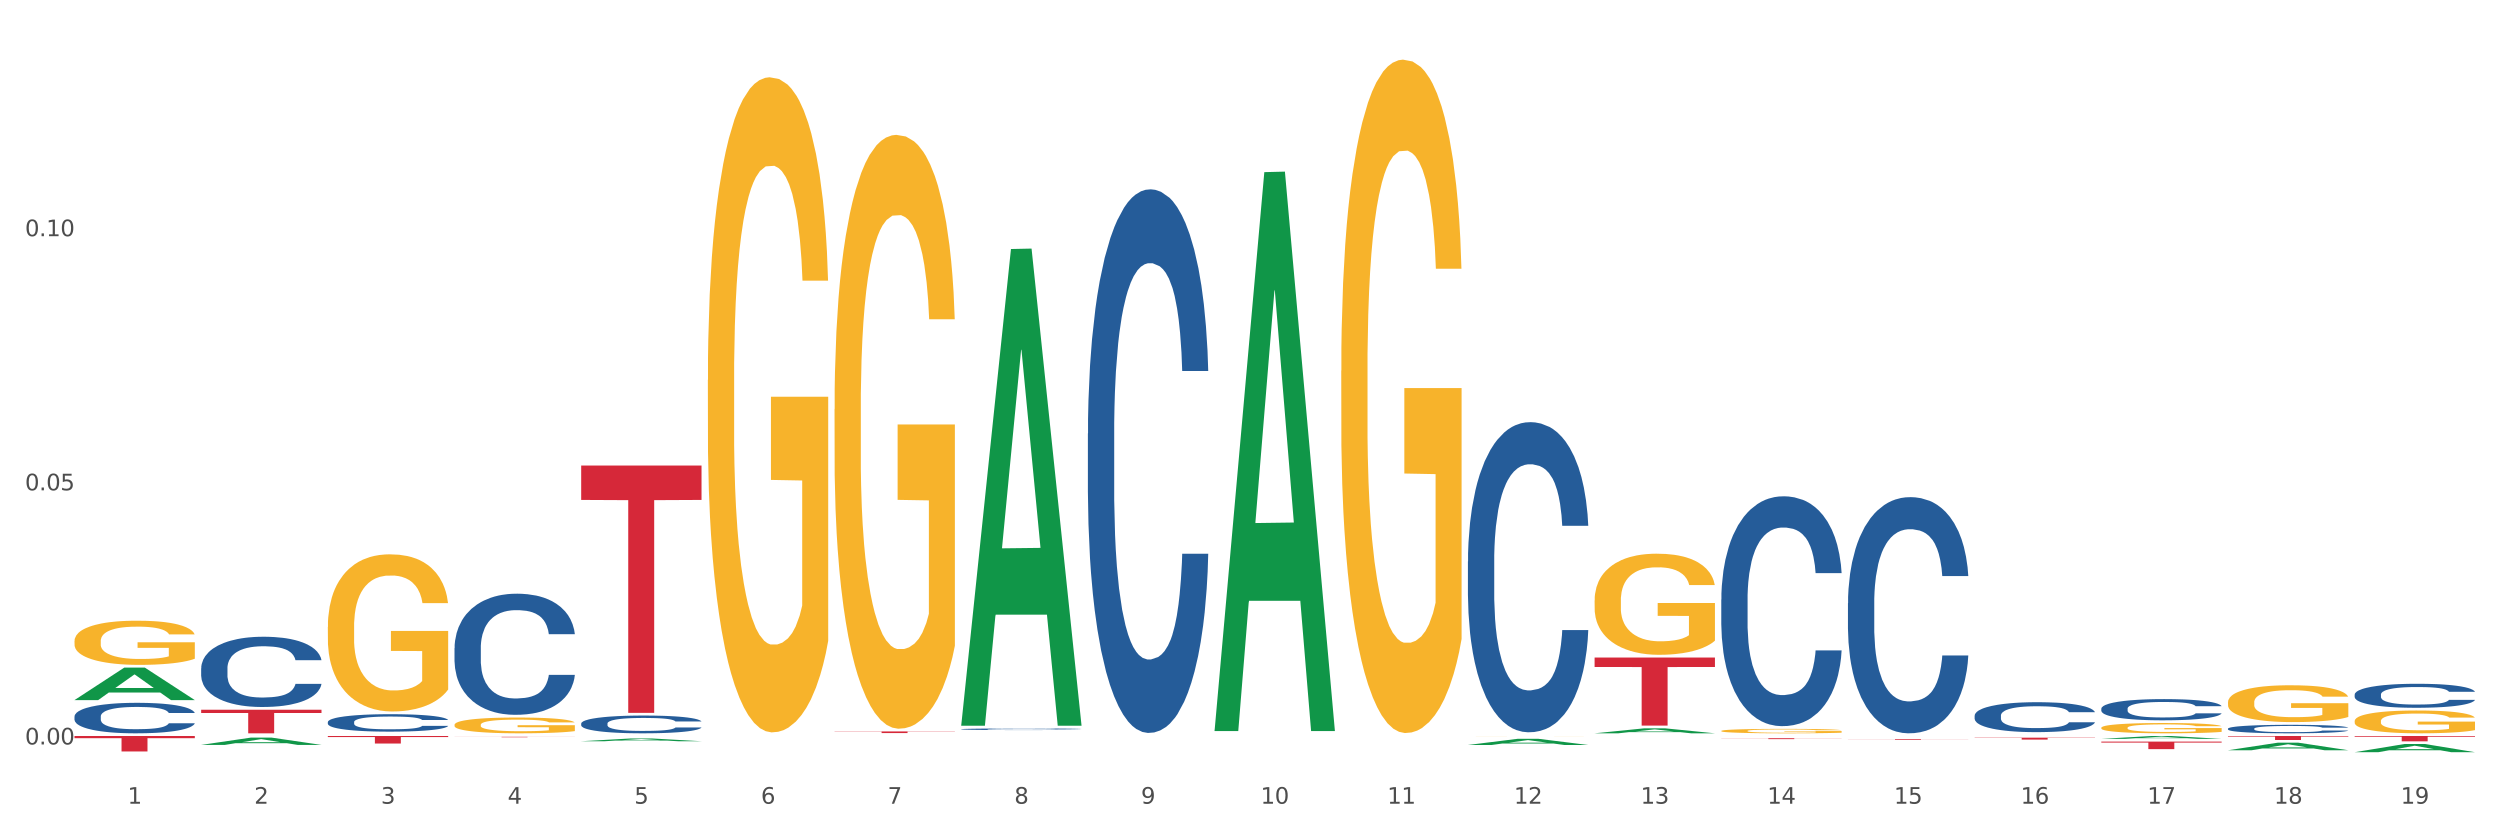 <?xml version="1.0" encoding="utf-8" standalone="no"?>
<!DOCTYPE svg PUBLIC "-//W3C//DTD SVG 1.1//EN"
  "http://www.w3.org/Graphics/SVG/1.1/DTD/svg11.dtd">
<svg xmlns:xlink="http://www.w3.org/1999/xlink" width="1080pt" height="360pt" viewBox="0 0 1080 360" xmlns="http://www.w3.org/2000/svg" version="1.1">
 <rect x="0" y="0" width="1080" height="360" fill="#333333" stroke="none"/>
 <defs>
  <style type="text/css">*{stroke-linejoin: round; stroke-linecap: butt}</style>
 </defs>
 <g id="figure_1">
  <g id="patch_1">
   <path d="M 0 360 
L 1080 360 
L 1080 0 
L 0 0 
z
" style="fill: #ffffff; stroke: #ffffff; stroke-linejoin: miter"/>
  </g>
  <g id="axes_1">
   <g id="matplotlib.axis_1">
    <g id="xtick_1">
     <g id="text_1">
      <!-- 1 -->
      <g style="fill: #4d4d4d" transform="translate(55.115 347.204) scale(0.096 -0.096)">
       <defs>
        <path id="DejaVuSans-31" d="M 794 531 
L 1825 531 
L 1825 4091 
L 703 3866 
L 703 4441 
L 1819 4666 
L 2450 4666 
L 2450 531 
L 3481 531 
L 3481 0 
L 794 0 
L 794 531 
z
" transform="scale(0.016)"/>
       </defs>
       <use xlink:href="#DejaVuSans-31"/>
      </g>
     </g>
    </g>
    <g id="xtick_2">
     <g id="text_2">
      <!-- 2 -->
      <g style="fill: #4d4d4d" transform="translate(109.839 347.204) scale(0.096 -0.096)">
       <defs>
        <path id="DejaVuSans-32" d="M 1228 531 
L 3431 531 
L 3431 0 
L 469 0 
L 469 531 
Q 828 903 1448 1529 
Q 2069 2156 2228 2338 
Q 2531 2678 2651 2914 
Q 2772 3150 2772 3378 
Q 2772 3750 2511 3984 
Q 2250 4219 1831 4219 
Q 1534 4219 1204 4116 
Q 875 4013 500 3803 
L 500 4441 
Q 881 4594 1212 4672 
Q 1544 4750 1819 4750 
Q 2544 4750 2975 4387 
Q 3406 4025 3406 3419 
Q 3406 3131 3298 2873 
Q 3191 2616 2906 2266 
Q 2828 2175 2409 1742 
Q 1991 1309 1228 531 
z
" transform="scale(0.016)"/>
       </defs>
       <use xlink:href="#DejaVuSans-32"/>
      </g>
     </g>
    </g>
    <g id="xtick_3">
     <g id="text_3">
      <!-- 3 -->
      <g style="fill: #4d4d4d" transform="translate(164.564 347.204) scale(0.096 -0.096)">
       <defs>
        <path id="DejaVuSans-33" d="M 2597 2516 
Q 3050 2419 3304 2112 
Q 3559 1806 3559 1356 
Q 3559 666 3084 287 
Q 2609 -91 1734 -91 
Q 1441 -91 1130 -33 
Q 819 25 488 141 
L 488 750 
Q 750 597 1062 519 
Q 1375 441 1716 441 
Q 2309 441 2620 675 
Q 2931 909 2931 1356 
Q 2931 1769 2642 2001 
Q 2353 2234 1838 2234 
L 1294 2234 
L 1294 2753 
L 1863 2753 
Q 2328 2753 2575 2939 
Q 2822 3125 2822 3475 
Q 2822 3834 2567 4026 
Q 2313 4219 1838 4219 
Q 1578 4219 1281 4162 
Q 984 4106 628 3988 
L 628 4550 
Q 988 4650 1302 4700 
Q 1616 4750 1894 4750 
Q 2613 4750 3031 4423 
Q 3450 4097 3450 3541 
Q 3450 3153 3228 2886 
Q 3006 2619 2597 2516 
z
" transform="scale(0.016)"/>
       </defs>
       <use xlink:href="#DejaVuSans-33"/>
      </g>
     </g>
    </g>
    <g id="xtick_4">
     <g id="text_4">
      <!-- 4 -->
      <g style="fill: #4d4d4d" transform="translate(219.288 347.204) scale(0.096 -0.096)">
       <defs>
        <path id="DejaVuSans-34" d="M 2419 4116 
L 825 1625 
L 2419 1625 
L 2419 4116 
z
M 2253 4666 
L 3047 4666 
L 3047 1625 
L 3713 1625 
L 3713 1100 
L 3047 1100 
L 3047 0 
L 2419 0 
L 2419 1100 
L 313 1100 
L 313 1709 
L 2253 4666 
z
" transform="scale(0.016)"/>
       </defs>
       <use xlink:href="#DejaVuSans-34"/>
      </g>
     </g>
    </g>
    <g id="xtick_5">
     <g id="text_5">
      <!-- 5 -->
      <g style="fill: #4d4d4d" transform="translate(274.012 347.204) scale(0.096 -0.096)">
       <defs>
        <path id="DejaVuSans-35" d="M 691 4666 
L 3169 4666 
L 3169 4134 
L 1269 4134 
L 1269 2991 
Q 1406 3038 1543 3061 
Q 1681 3084 1819 3084 
Q 2600 3084 3056 2656 
Q 3513 2228 3513 1497 
Q 3513 744 3044 326 
Q 2575 -91 1722 -91 
Q 1428 -91 1123 -41 
Q 819 9 494 109 
L 494 744 
Q 775 591 1075 516 
Q 1375 441 1709 441 
Q 2250 441 2565 725 
Q 2881 1009 2881 1497 
Q 2881 1984 2565 2268 
Q 2250 2553 1709 2553 
Q 1456 2553 1204 2497 
Q 953 2441 691 2322 
L 691 4666 
z
" transform="scale(0.016)"/>
       </defs>
       <use xlink:href="#DejaVuSans-35"/>
      </g>
     </g>
    </g>
    <g id="xtick_6">
     <g id="text_6">
      <!-- 6 -->
      <g style="fill: #4d4d4d" transform="translate(328.736 347.204) scale(0.096 -0.096)">
       <defs>
        <path id="DejaVuSans-36" d="M 2113 2584 
Q 1688 2584 1439 2293 
Q 1191 2003 1191 1497 
Q 1191 994 1439 701 
Q 1688 409 2113 409 
Q 2538 409 2786 701 
Q 3034 994 3034 1497 
Q 3034 2003 2786 2293 
Q 2538 2584 2113 2584 
z
M 3366 4563 
L 3366 3988 
Q 3128 4100 2886 4159 
Q 2644 4219 2406 4219 
Q 1781 4219 1451 3797 
Q 1122 3375 1075 2522 
Q 1259 2794 1537 2939 
Q 1816 3084 2150 3084 
Q 2853 3084 3261 2657 
Q 3669 2231 3669 1497 
Q 3669 778 3244 343 
Q 2819 -91 2113 -91 
Q 1303 -91 875 529 
Q 447 1150 447 2328 
Q 447 3434 972 4092 
Q 1497 4750 2381 4750 
Q 2619 4750 2861 4703 
Q 3103 4656 3366 4563 
z
" transform="scale(0.016)"/>
       </defs>
       <use xlink:href="#DejaVuSans-36"/>
      </g>
     </g>
    </g>
    <g id="xtick_7">
     <g id="text_7">
      <!-- 7 -->
      <g style="fill: #4d4d4d" transform="translate(383.461 347.204) scale(0.096 -0.096)">
       <defs>
        <path id="DejaVuSans-37" d="M 525 4666 
L 3525 4666 
L 3525 4397 
L 1831 0 
L 1172 0 
L 2766 4134 
L 525 4134 
L 525 4666 
z
" transform="scale(0.016)"/>
       </defs>
       <use xlink:href="#DejaVuSans-37"/>
      </g>
     </g>
    </g>
    <g id="xtick_8">
     <g id="text_8">
      <!-- 8 -->
      <g style="fill: #4d4d4d" transform="translate(438.185 347.204) scale(0.096 -0.096)">
       <defs>
        <path id="DejaVuSans-38" d="M 2034 2216 
Q 1584 2216 1326 1975 
Q 1069 1734 1069 1313 
Q 1069 891 1326 650 
Q 1584 409 2034 409 
Q 2484 409 2743 651 
Q 3003 894 3003 1313 
Q 3003 1734 2745 1975 
Q 2488 2216 2034 2216 
z
M 1403 2484 
Q 997 2584 770 2862 
Q 544 3141 544 3541 
Q 544 4100 942 4425 
Q 1341 4750 2034 4750 
Q 2731 4750 3128 4425 
Q 3525 4100 3525 3541 
Q 3525 3141 3298 2862 
Q 3072 2584 2669 2484 
Q 3125 2378 3379 2068 
Q 3634 1759 3634 1313 
Q 3634 634 3220 271 
Q 2806 -91 2034 -91 
Q 1263 -91 848 271 
Q 434 634 434 1313 
Q 434 1759 690 2068 
Q 947 2378 1403 2484 
z
M 1172 3481 
Q 1172 3119 1398 2916 
Q 1625 2713 2034 2713 
Q 2441 2713 2670 2916 
Q 2900 3119 2900 3481 
Q 2900 3844 2670 4047 
Q 2441 4250 2034 4250 
Q 1625 4250 1398 4047 
Q 1172 3844 1172 3481 
z
" transform="scale(0.016)"/>
       </defs>
       <use xlink:href="#DejaVuSans-38"/>
      </g>
     </g>
    </g>
    <g id="xtick_9">
     <g id="text_9">
      <!-- 9 -->
      <g style="fill: #4d4d4d" transform="translate(492.909 347.204) scale(0.096 -0.096)">
       <defs>
        <path id="DejaVuSans-39" d="M 703 97 
L 703 672 
Q 941 559 1184 500 
Q 1428 441 1663 441 
Q 2288 441 2617 861 
Q 2947 1281 2994 2138 
Q 2813 1869 2534 1725 
Q 2256 1581 1919 1581 
Q 1219 1581 811 2004 
Q 403 2428 403 3163 
Q 403 3881 828 4315 
Q 1253 4750 1959 4750 
Q 2769 4750 3195 4129 
Q 3622 3509 3622 2328 
Q 3622 1225 3098 567 
Q 2575 -91 1691 -91 
Q 1453 -91 1209 -44 
Q 966 3 703 97 
z
M 1959 2075 
Q 2384 2075 2632 2365 
Q 2881 2656 2881 3163 
Q 2881 3666 2632 3958 
Q 2384 4250 1959 4250 
Q 1534 4250 1286 3958 
Q 1038 3666 1038 3163 
Q 1038 2656 1286 2365 
Q 1534 2075 1959 2075 
z
" transform="scale(0.016)"/>
       </defs>
       <use xlink:href="#DejaVuSans-39"/>
      </g>
     </g>
    </g>
    <g id="xtick_10">
     <g id="text_10">
      <!-- 10 -->
      <g style="fill: #4d4d4d" transform="translate(544.58 347.204) scale(0.096 -0.096)">
       <defs>
        <path id="DejaVuSans-30" d="M 2034 4250 
Q 1547 4250 1301 3770 
Q 1056 3291 1056 2328 
Q 1056 1369 1301 889 
Q 1547 409 2034 409 
Q 2525 409 2770 889 
Q 3016 1369 3016 2328 
Q 3016 3291 2770 3770 
Q 2525 4250 2034 4250 
z
M 2034 4750 
Q 2819 4750 3233 4129 
Q 3647 3509 3647 2328 
Q 3647 1150 3233 529 
Q 2819 -91 2034 -91 
Q 1250 -91 836 529 
Q 422 1150 422 2328 
Q 422 3509 836 4129 
Q 1250 4750 2034 4750 
z
" transform="scale(0.016)"/>
       </defs>
       <use xlink:href="#DejaVuSans-31"/>
       <use xlink:href="#DejaVuSans-30" transform="translate(63.623 0)"/>
      </g>
     </g>
    </g>
    <g id="xtick_11">
     <g id="text_11">
      <!-- 11 -->
      <g style="fill: #4d4d4d" transform="translate(599.304 347.204) scale(0.096 -0.096)">
       <use xlink:href="#DejaVuSans-31"/>
       <use xlink:href="#DejaVuSans-31" transform="translate(63.623 0)"/>
      </g>
     </g>
    </g>
    <g id="xtick_12">
     <g id="text_12">
      <!-- 12 -->
      <g style="fill: #4d4d4d" transform="translate(654.028 347.204) scale(0.096 -0.096)">
       <use xlink:href="#DejaVuSans-31"/>
       <use xlink:href="#DejaVuSans-32" transform="translate(63.623 0)"/>
      </g>
     </g>
    </g>
    <g id="xtick_13">
     <g id="text_13">
      <!-- 13 -->
      <g style="fill: #4d4d4d" transform="translate(708.752 347.204) scale(0.096 -0.096)">
       <use xlink:href="#DejaVuSans-31"/>
       <use xlink:href="#DejaVuSans-33" transform="translate(63.623 0)"/>
      </g>
     </g>
    </g>
    <g id="xtick_14">
     <g id="text_14">
      <!-- 14 -->
      <g style="fill: #4d4d4d" transform="translate(763.477 347.204) scale(0.096 -0.096)">
       <use xlink:href="#DejaVuSans-31"/>
       <use xlink:href="#DejaVuSans-34" transform="translate(63.623 0)"/>
      </g>
     </g>
    </g>
    <g id="xtick_15">
     <g id="text_15">
      <!-- 15 -->
      <g style="fill: #4d4d4d" transform="translate(818.201 347.204) scale(0.096 -0.096)">
       <use xlink:href="#DejaVuSans-31"/>
       <use xlink:href="#DejaVuSans-35" transform="translate(63.623 0)"/>
      </g>
     </g>
    </g>
    <g id="xtick_16">
     <g id="text_16">
      <!-- 16 -->
      <g style="fill: #4d4d4d" transform="translate(872.925 347.204) scale(0.096 -0.096)">
       <use xlink:href="#DejaVuSans-31"/>
       <use xlink:href="#DejaVuSans-36" transform="translate(63.623 0)"/>
      </g>
     </g>
    </g>
    <g id="xtick_17">
     <g id="text_17">
      <!-- 17 -->
      <g style="fill: #4d4d4d" transform="translate(927.649 347.204) scale(0.096 -0.096)">
       <use xlink:href="#DejaVuSans-31"/>
       <use xlink:href="#DejaVuSans-37" transform="translate(63.623 0)"/>
      </g>
     </g>
    </g>
    <g id="xtick_18">
     <g id="text_18">
      <!-- 18 -->
      <g style="fill: #4d4d4d" transform="translate(982.374 347.204) scale(0.096 -0.096)">
       <use xlink:href="#DejaVuSans-31"/>
       <use xlink:href="#DejaVuSans-38" transform="translate(63.623 0)"/>
      </g>
     </g>
    </g>
    <g id="xtick_19">
     <g id="text_19">
      <!-- 19 -->
      <g style="fill: #4d4d4d" transform="translate(1037.098 347.204) scale(0.096 -0.096)">
       <use xlink:href="#DejaVuSans-31"/>
       <use xlink:href="#DejaVuSans-39" transform="translate(63.623 0)"/>
      </g>
     </g>
    </g>
    <g id="xtick_20"/>
    <g id="xtick_21"/>
    <g id="xtick_22"/>
    <g id="xtick_23"/>
    <g id="xtick_24"/>
    <g id="xtick_25"/>
    <g id="xtick_26"/>
    <g id="xtick_27"/>
    <g id="xtick_28"/>
    <g id="xtick_29"/>
    <g id="xtick_30"/>
    <g id="xtick_31"/>
    <g id="xtick_32"/>
    <g id="xtick_33"/>
    <g id="xtick_34"/>
    <g id="xtick_35"/>
    <g id="xtick_36"/>
    <g id="xtick_37"/>
   </g>
   <g id="matplotlib.axis_2">
    <g id="ytick_1">
     <g id="text_20">
      <!-- 0.00 -->
      <g style="fill: #4d4d4d" transform="translate(10.8 321.608) scale(0.096 -0.096)">
       <defs>
        <path id="DejaVuSans-2e" d="M 684 794 
L 1344 794 
L 1344 0 
L 684 0 
L 684 794 
z
" transform="scale(0.016)"/>
       </defs>
       <use xlink:href="#DejaVuSans-30"/>
       <use xlink:href="#DejaVuSans-2e" transform="translate(63.623 0)"/>
       <use xlink:href="#DejaVuSans-30" transform="translate(95.41 0)"/>
       <use xlink:href="#DejaVuSans-30" transform="translate(159.033 0)"/>
      </g>
     </g>
    </g>
    <g id="ytick_2">
     <g id="text_21">
      <!-- 0.05 -->
      <g style="fill: #4d4d4d" transform="translate(10.8 211.826) scale(0.096 -0.096)">
       <use xlink:href="#DejaVuSans-30"/>
       <use xlink:href="#DejaVuSans-2e" transform="translate(63.623 0)"/>
       <use xlink:href="#DejaVuSans-30" transform="translate(95.41 0)"/>
       <use xlink:href="#DejaVuSans-35" transform="translate(159.033 0)"/>
      </g>
     </g>
    </g>
    <g id="ytick_3">
     <g id="text_22">
      <!-- 0.10 -->
      <g style="fill: #4d4d4d" transform="translate(10.8 102.044) scale(0.096 -0.096)">
       <use xlink:href="#DejaVuSans-30"/>
       <use xlink:href="#DejaVuSans-2e" transform="translate(63.623 0)"/>
       <use xlink:href="#DejaVuSans-31" transform="translate(95.41 0)"/>
       <use xlink:href="#DejaVuSans-30" transform="translate(159.033 0)"/>
      </g>
     </g>
    </g>
    <g id="ytick_4"/>
    <g id="ytick_5"/>
    <g id="ytick_6"/>
   </g>
   <g id="PolyCollection_1">
    <path d="M 251.072 201.121 
L 303.06 201.121 
L 303.06 215.966 
L 282.61 216.067 
L 282.61 307.947 
L 271.399 307.947 
L 271.399 216.067 
L 251.072 215.966 
L 251.072 201.221 
L 251.072 201.121 
z
" clip-path="url(#pcab164fe46)" style="fill: #d62839"/>
    <path d="M 360.521 315.98 
L 412.509 315.98 
L 412.509 316.078 
L 392.058 316.078 
L 392.058 316.686 
L 380.848 316.686 
L 380.848 316.078 
L 360.521 316.078 
L 360.521 315.98 
L 360.521 315.98 
z
" clip-path="url(#pcab164fe46)" style="fill: #d62839"/>
    <path d="M 688.866 284.049 
L 740.854 284.049 
L 740.854 288.136 
L 720.404 288.164 
L 720.404 313.462 
L 709.193 313.462 
L 709.193 288.164 
L 688.866 288.136 
L 688.866 284.076 
L 688.866 284.049 
z
" clip-path="url(#pcab164fe46)" style="fill: #d62839"/>
    <path d="M 743.591 318.912 
L 795.579 318.912 
L 795.579 318.967 
L 775.128 318.967 
L 775.128 319.303 
L 763.918 319.303 
L 763.918 318.967 
L 743.591 318.967 
L 743.591 318.913 
L 743.591 318.912 
z
" clip-path="url(#pcab164fe46)" style="fill: #d62839"/>
    <path d="M 798.315 319.352 
L 850.303 319.352 
L 850.303 319.396 
L 829.853 319.396 
L 829.853 319.664 
L 818.642 319.664 
L 818.642 319.396 
L 798.315 319.396 
L 798.315 319.353 
L 798.315 319.352 
z
" clip-path="url(#pcab164fe46)" style="fill: #d62839"/>
    <path d="M 853.039 318.659 
L 905.027 318.659 
L 905.027 318.776 
L 884.577 318.777 
L 884.577 319.501 
L 873.366 319.501 
L 873.366 318.777 
L 853.039 318.776 
L 853.039 318.66 
L 853.039 318.659 
z
" clip-path="url(#pcab164fe46)" style="fill: #d62839"/>
    <path d="M 1017.212 324.943 
L 1017.266 324.94 
L 1038.704 321.42 
L 1047.601 321.416 
L 1069.2 324.95 
L 1058.91 324.95 
L 1054.247 324.127 
L 1032.112 324.127 
L 1031.951 324.14 
L 1027.449 324.95 
L 1017.212 324.95 
L 1017.212 324.943 
L 1034.899 323.636 
L 1051.46 323.632 
L 1043.26 322.169 
L 1043.152 322.163 
L 1043.045 322.173 
L 1034.845 323.632 
L 1034.899 323.636 
L 1017.212 324.943 
z
" clip-path="url(#pcab164fe46)" style="fill: #109648"/>
    <path d="M 688.866 316.788 
L 688.92 316.786 
L 710.358 314.633 
L 719.255 314.631 
L 740.854 316.792 
L 730.564 316.792 
L 725.901 316.289 
L 703.766 316.289 
L 703.605 316.297 
L 699.103 316.792 
L 688.866 316.792 
L 688.866 316.788 
L 706.553 315.988 
L 723.114 315.986 
L 714.914 315.091 
L 714.807 315.087 
L 714.7 315.094 
L 706.499 315.986 
L 706.553 315.988 
L 688.866 316.788 
z
" clip-path="url(#pcab164fe46)" style="fill: #109648"/>
    <path d="M 962.488 324.1 
L 962.541 324.097 
L 983.98 320.844 
L 992.877 320.841 
L 1014.476 324.106 
L 1004.185 324.106 
L 999.522 323.346 
L 977.387 323.346 
L 977.227 323.358 
L 972.724 324.106 
L 962.488 324.106 
L 962.488 324.1 
L 980.174 322.892 
L 996.735 322.889 
L 988.535 321.537 
L 988.428 321.531 
L 988.321 321.54 
L 980.121 322.889 
L 980.174 322.892 
L 962.488 324.1 
z
" clip-path="url(#pcab164fe46)" style="fill: #109648"/>
    <path d="M 907.763 319.19 
L 907.817 319.189 
L 929.255 317.962 
L 938.152 317.961 
L 959.751 319.192 
L 949.461 319.192 
L 944.798 318.906 
L 922.663 318.906 
L 922.502 318.91 
L 918 319.192 
L 907.763 319.192 
L 907.763 319.19 
L 925.45 318.734 
L 942.011 318.733 
L 933.811 318.223 
L 933.704 318.221 
L 933.597 318.224 
L 925.396 318.733 
L 925.45 318.734 
L 907.763 319.19 
z
" clip-path="url(#pcab164fe46)" style="fill: #109648"/>
    <path d="M 1017.212 317.961 
L 1069.2 317.961 
L 1069.2 318.278 
L 1048.75 318.281 
L 1048.75 320.248 
L 1037.539 320.248 
L 1037.539 318.281 
L 1017.212 318.278 
L 1017.212 317.963 
L 1017.212 317.961 
z
" clip-path="url(#pcab164fe46)" style="fill: #d62839"/>
    <path d="M 962.488 317.961 
L 1014.476 317.961 
L 1014.476 318.198 
L 994.025 318.2 
L 994.025 319.672 
L 982.815 319.672 
L 982.815 318.2 
L 962.488 318.198 
L 962.488 317.962 
L 962.488 317.961 
z
" clip-path="url(#pcab164fe46)" style="fill: #d62839"/>
    <path d="M 196.348 318.295 
L 248.336 318.295 
L 248.336 318.324 
L 227.886 318.324 
L 227.886 318.503 
L 216.675 318.503 
L 216.675 318.324 
L 196.348 318.324 
L 196.348 318.295 
L 196.348 318.295 
z
" clip-path="url(#pcab164fe46)" style="fill: #d62839"/>
    <path d="M 141.624 317.961 
L 193.612 317.961 
L 193.612 318.411 
L 173.161 318.414 
L 173.161 321.2 
L 161.951 321.2 
L 161.951 318.414 
L 141.624 318.411 
L 141.624 317.964 
L 141.624 317.961 
z
" clip-path="url(#pcab164fe46)" style="fill: #d62839"/>
    <path d="M 86.899 306.592 
L 138.887 306.592 
L 138.887 308.01 
L 118.437 308.019 
L 118.437 316.792 
L 107.226 316.792 
L 107.226 308.019 
L 86.899 308.01 
L 86.899 306.602 
L 86.899 306.592 
z
" clip-path="url(#pcab164fe46)" style="fill: #d62839"/>
    <path d="M 32.175 317.961 
L 84.163 317.961 
L 84.163 318.888 
L 63.713 318.894 
L 63.713 324.634 
L 52.502 324.634 
L 52.502 318.894 
L 32.175 318.888 
L 32.175 317.967 
L 32.175 317.961 
z
" clip-path="url(#pcab164fe46)" style="fill: #d62839"/>
    <path d="M 907.763 320.361 
L 959.751 320.361 
L 959.751 320.815 
L 939.301 320.818 
L 939.301 323.629 
L 928.09 323.629 
L 928.09 320.818 
L 907.763 320.815 
L 907.763 320.364 
L 907.763 320.361 
z
" clip-path="url(#pcab164fe46)" style="fill: #d62839"/>
    <path d="M 469.969 187.307 
L 470.031 187.093 
L 470.031 181.088 
L 470.215 172.938 
L 470.891 157.925 
L 471.751 146.557 
L 473.226 133.26 
L 474.025 127.684 
L 475.07 121.464 
L 477.22 111.384 
L 479.679 102.805 
L 481.399 98.087 
L 482.69 95.084 
L 485.578 89.722 
L 487.237 87.363 
L 488.958 85.433 
L 490.433 84.146 
L 492.891 82.644 
L 494.857 82.001 
L 497.131 81.787 
L 499.036 82.001 
L 501.555 82.859 
L 505.242 85.433 
L 506.656 86.934 
L 508.561 89.508 
L 510.527 92.939 
L 512.125 96.371 
L 513.969 101.304 
L 515.874 107.738 
L 517.717 115.888 
L 519.008 123.394 
L 520.052 131.33 
L 520.974 140.981 
L 521.65 151.49 
L 521.957 160.284 
L 510.712 160.284 
L 510.404 152.348 
L 509.79 143.769 
L 509.175 137.979 
L 508.499 133.26 
L 507.455 127.898 
L 506.533 124.467 
L 504.997 120.392 
L 503.583 117.818 
L 502.416 116.317 
L 501.002 115.03 
L 497.991 113.743 
L 495.84 113.743 
L 494.488 114.172 
L 492.829 115.244 
L 491.416 116.746 
L 489.757 119.319 
L 488.466 122.108 
L 487.176 125.754 
L 486.438 128.327 
L 485.332 133.046 
L 484.595 136.906 
L 483.611 143.555 
L 483.058 148.273 
L 482.075 160.498 
L 481.645 169.506 
L 481.461 175.726 
L 481.338 182.589 
L 481.338 216.047 
L 481.706 231.06 
L 482.014 237.494 
L 482.505 244.786 
L 483.427 254.223 
L 484.779 263.445 
L 486.192 270.094 
L 487.36 274.169 
L 488.466 277.172 
L 489.572 279.531 
L 490.924 281.676 
L 492.03 282.962 
L 493.69 284.249 
L 495.656 284.893 
L 497.192 284.893 
L 500.326 283.82 
L 501.74 282.748 
L 503.092 281.247 
L 504.566 278.887 
L 505.734 276.314 
L 506.41 274.384 
L 507.516 270.309 
L 508.376 266.019 
L 509.114 261.086 
L 509.605 256.797 
L 510.159 250.363 
L 510.589 243.07 
L 510.712 239.21 
L 521.957 239.21 
L 521.711 246.931 
L 521.281 254.438 
L 520.421 264.518 
L 519.745 270.309 
L 518.7 277.386 
L 517.594 283.391 
L 516.058 290.04 
L 514.645 294.973 
L 513.17 299.262 
L 511.572 303.123 
L 508.684 308.485 
L 507.639 309.986 
L 505.427 312.56 
L 503.706 314.061 
L 501.187 315.562 
L 498.606 316.42 
L 495.902 316.635 
L 493.505 316.206 
L 490.863 314.919 
L 489.204 313.632 
L 487.36 311.702 
L 485.209 308.699 
L 483.181 305.053 
L 481.276 300.764 
L 479.494 295.831 
L 477.835 290.255 
L 475.684 281.032 
L 474.086 272.024 
L 472.919 263.66 
L 472.12 256.582 
L 471.321 247.574 
L 470.891 241.355 
L 470.215 226.342 
L 469.969 212.401 
L 469.969 187.307 
z
" clip-path="url(#pcab164fe46)" style="fill: #255c99"/>
    <path d="M 415.245 315.007 
L 415.306 315.006 
L 415.306 314.989 
L 415.491 314.965 
L 416.167 314.921 
L 417.027 314.888 
L 418.502 314.849 
L 419.301 314.833 
L 420.345 314.815 
L 422.496 314.785 
L 424.954 314.76 
L 426.675 314.746 
L 427.965 314.737 
L 430.854 314.722 
L 432.513 314.715 
L 434.233 314.709 
L 435.708 314.706 
L 438.166 314.701 
L 440.133 314.699 
L 442.407 314.699 
L 444.312 314.699 
L 446.831 314.702 
L 450.518 314.709 
L 451.932 314.714 
L 453.837 314.721 
L 455.803 314.731 
L 457.401 314.741 
L 459.244 314.756 
L 461.149 314.774 
L 462.993 314.798 
L 464.283 314.82 
L 465.328 314.843 
L 466.25 314.872 
L 466.926 314.902 
L 467.233 314.928 
L 455.987 314.928 
L 455.68 314.905 
L 455.066 314.88 
L 454.451 314.863 
L 453.775 314.849 
L 452.73 314.833 
L 451.809 314.823 
L 450.272 314.811 
L 448.859 314.804 
L 447.691 314.8 
L 446.278 314.796 
L 443.267 314.792 
L 441.116 314.792 
L 439.764 314.793 
L 438.105 314.796 
L 436.692 314.801 
L 435.032 314.808 
L 433.742 314.816 
L 432.451 314.827 
L 431.714 314.835 
L 430.608 314.848 
L 429.87 314.86 
L 428.887 314.879 
L 428.334 314.893 
L 427.351 314.929 
L 426.921 314.955 
L 426.736 314.973 
L 426.613 314.993 
L 426.613 315.091 
L 426.982 315.135 
L 427.289 315.154 
L 427.781 315.175 
L 428.703 315.203 
L 430.055 315.23 
L 431.468 315.249 
L 432.636 315.261 
L 433.742 315.27 
L 434.848 315.277 
L 436.2 315.283 
L 437.306 315.287 
L 438.965 315.29 
L 440.932 315.292 
L 442.468 315.292 
L 445.602 315.289 
L 447.015 315.286 
L 448.367 315.282 
L 449.842 315.275 
L 451.01 315.267 
L 451.686 315.262 
L 452.792 315.25 
L 453.652 315.237 
L 454.39 315.223 
L 454.881 315.21 
L 455.434 315.191 
L 455.864 315.17 
L 455.987 315.159 
L 467.233 315.159 
L 466.987 315.181 
L 466.557 315.203 
L 465.697 315.233 
L 465.021 315.25 
L 463.976 315.27 
L 462.87 315.288 
L 461.334 315.307 
L 459.92 315.322 
L 458.445 315.334 
L 456.848 315.346 
L 453.959 315.361 
L 452.915 315.366 
L 450.702 315.373 
L 448.982 315.378 
L 446.462 315.382 
L 443.881 315.384 
L 441.178 315.385 
L 438.781 315.384 
L 436.138 315.38 
L 434.479 315.376 
L 432.636 315.371 
L 430.485 315.362 
L 428.457 315.351 
L 426.552 315.339 
L 424.77 315.324 
L 423.111 315.308 
L 420.96 315.281 
L 419.362 315.255 
L 418.195 315.23 
L 417.396 315.21 
L 416.597 315.183 
L 416.167 315.165 
L 415.491 315.121 
L 415.245 315.08 
L 415.245 315.007 
z
" clip-path="url(#pcab164fe46)" style="fill: #255c99"/>
    <path d="M 251.072 312.565 
L 251.134 312.558 
L 251.134 312.362 
L 251.318 312.095 
L 251.994 311.605 
L 252.854 311.233 
L 254.329 310.798 
L 255.128 310.616 
L 256.173 310.413 
L 258.323 310.084 
L 260.781 309.803 
L 262.502 309.649 
L 263.793 309.551 
L 266.681 309.376 
L 268.34 309.298 
L 270.061 309.235 
L 271.535 309.193 
L 273.994 309.144 
L 275.96 309.123 
L 278.234 309.116 
L 280.139 309.123 
L 282.658 309.151 
L 286.345 309.235 
L 287.759 309.284 
L 289.664 309.369 
L 291.63 309.481 
L 293.228 309.593 
L 295.071 309.754 
L 296.976 309.964 
L 298.82 310.231 
L 300.11 310.476 
L 301.155 310.735 
L 302.077 311.051 
L 302.753 311.394 
L 303.06 311.682 
L 291.815 311.682 
L 291.507 311.422 
L 290.893 311.142 
L 290.278 310.953 
L 289.602 310.798 
L 288.558 310.623 
L 287.636 310.511 
L 286.1 310.378 
L 284.686 310.294 
L 283.519 310.245 
L 282.105 310.203 
L 279.094 310.161 
L 276.943 310.161 
L 275.591 310.175 
L 273.932 310.21 
L 272.519 310.259 
L 270.86 310.343 
L 269.569 310.434 
L 268.279 310.553 
L 267.541 310.637 
L 266.435 310.791 
L 265.698 310.918 
L 264.714 311.135 
L 264.161 311.289 
L 263.178 311.689 
L 262.748 311.983 
L 262.564 312.186 
L 262.441 312.411 
L 262.441 313.504 
L 262.809 313.995 
L 263.117 314.205 
L 263.608 314.443 
L 264.53 314.752 
L 265.882 315.053 
L 267.295 315.271 
L 268.463 315.404 
L 269.569 315.502 
L 270.675 315.579 
L 272.027 315.649 
L 273.133 315.691 
L 274.792 315.733 
L 276.759 315.754 
L 278.295 315.754 
L 281.429 315.719 
L 282.843 315.684 
L 284.195 315.635 
L 285.669 315.558 
L 286.837 315.474 
L 287.513 315.411 
L 288.619 315.278 
L 289.479 315.137 
L 290.217 314.976 
L 290.708 314.836 
L 291.261 314.626 
L 291.692 314.387 
L 291.815 314.261 
L 303.06 314.261 
L 302.814 314.514 
L 302.384 314.759 
L 301.524 315.088 
L 300.848 315.278 
L 299.803 315.509 
L 298.697 315.705 
L 297.161 315.923 
L 295.747 316.084 
L 294.273 316.224 
L 292.675 316.35 
L 289.787 316.525 
L 288.742 316.574 
L 286.53 316.659 
L 284.809 316.708 
L 282.29 316.757 
L 279.709 316.785 
L 277.005 316.792 
L 274.608 316.778 
L 271.966 316.736 
L 270.306 316.694 
L 268.463 316.63 
L 266.312 316.532 
L 264.284 316.413 
L 262.379 316.273 
L 260.597 316.112 
L 258.938 315.93 
L 256.787 315.628 
L 255.189 315.334 
L 254.022 315.06 
L 253.223 314.829 
L 252.424 314.535 
L 251.994 314.331 
L 251.318 313.841 
L 251.072 313.385 
L 251.072 312.565 
z
" clip-path="url(#pcab164fe46)" style="fill: #255c99"/>
    <path d="M 32.175 276.964 
L 32.236 276.946 
L 32.236 276.319 
L 32.359 275.778 
L 32.973 274.471 
L 33.894 273.39 
L 34.569 272.815 
L 35.244 272.345 
L 36.042 271.874 
L 37.024 271.386 
L 38.804 270.671 
L 39.909 270.305 
L 41.259 269.922 
L 43.714 269.364 
L 45.494 269.05 
L 47.336 268.789 
L 50.343 268.475 
L 52.307 268.336 
L 54.394 268.231 
L 56.911 268.161 
L 58.814 268.144 
L 62.987 268.196 
L 66.547 268.353 
L 68.266 268.475 
L 70.476 268.684 
L 71.642 268.824 
L 73.544 269.103 
L 75.509 269.469 
L 76.859 269.782 
L 78.884 270.375 
L 80.419 270.968 
L 81.831 271.7 
L 82.567 272.205 
L 83.12 272.676 
L 83.611 273.216 
L 84.102 274.07 
L 73.053 274.07 
L 72.624 273.46 
L 71.949 272.885 
L 70.967 272.327 
L 70.107 271.979 
L 68.634 271.543 
L 67.284 271.264 
L 65.872 271.055 
L 64.153 270.88 
L 62.803 270.793 
L 60.9 270.724 
L 57.156 270.741 
L 54.64 270.88 
L 52.921 271.055 
L 51.816 271.212 
L 50.834 271.386 
L 49.729 271.63 
L 48.44 271.996 
L 47.52 272.327 
L 46.599 272.745 
L 45.863 273.164 
L 45.187 273.652 
L 44.635 274.175 
L 44.205 274.715 
L 43.837 275.377 
L 43.53 276.476 
L 43.53 278.863 
L 43.653 279.404 
L 43.96 280.118 
L 44.328 280.659 
L 44.942 281.304 
L 45.494 281.739 
L 46.538 282.367 
L 47.704 282.89 
L 48.625 283.221 
L 49.545 283.5 
L 51.141 283.883 
L 52.921 284.197 
L 54.456 284.389 
L 56.542 284.563 
L 57.954 284.633 
L 59.182 284.668 
L 62.189 284.668 
L 64.338 284.615 
L 66.731 284.493 
L 68.573 284.337 
L 70.107 284.145 
L 71.826 283.831 
L 72.931 283.535 
L 72.931 279.892 
L 59.427 279.874 
L 59.427 277.452 
L 84.163 277.452 
L 84.163 284.563 
L 83.12 284.929 
L 81.953 285.26 
L 80.726 285.557 
L 78.884 285.923 
L 76.675 286.271 
L 74.711 286.515 
L 72.624 286.725 
L 70.169 286.916 
L 66.977 287.091 
L 65.013 287.16 
L 62.558 287.213 
L 59.673 287.23 
L 57.156 287.195 
L 54.701 287.108 
L 52.123 286.951 
L 49.607 286.725 
L 47.704 286.498 
L 45.801 286.219 
L 43.776 285.853 
L 42.18 285.504 
L 40.952 285.191 
L 39.602 284.79 
L 38.129 284.267 
L 37.024 283.796 
L 36.042 283.308 
L 34.998 282.681 
L 34.262 282.14 
L 33.525 281.461 
L 33.096 280.955 
L 32.605 280.171 
L 32.236 279.073 
L 32.175 276.964 
z
" clip-path="url(#pcab164fe46)" style="fill: #f7b32b"/>
    <path d="M 141.624 270.84 
L 141.685 270.778 
L 141.685 268.545 
L 141.808 266.623 
L 142.421 261.973 
L 143.342 258.129 
L 144.017 256.082 
L 144.693 254.408 
L 145.49 252.734 
L 146.472 250.998 
L 148.252 248.456 
L 149.357 247.154 
L 150.708 245.79 
L 153.163 243.805 
L 154.943 242.689 
L 156.784 241.759 
L 159.792 240.643 
L 161.756 240.147 
L 163.843 239.775 
L 166.359 239.527 
L 168.262 239.465 
L 172.436 239.651 
L 175.996 240.209 
L 177.714 240.643 
L 179.924 241.387 
L 181.09 241.883 
L 182.993 242.875 
L 184.957 244.177 
L 186.308 245.294 
L 188.333 247.402 
L 189.867 249.51 
L 191.279 252.114 
L 192.016 253.912 
L 192.568 255.586 
L 193.059 257.509 
L 193.55 260.547 
L 182.502 260.547 
L 182.072 258.377 
L 181.397 256.33 
L 180.415 254.346 
L 179.556 253.106 
L 178.083 251.556 
L 176.732 250.564 
L 175.321 249.82 
L 173.602 249.2 
L 172.252 248.89 
L 170.349 248.642 
L 166.605 248.704 
L 164.088 249.2 
L 162.37 249.82 
L 161.265 250.378 
L 160.283 250.998 
L 159.178 251.866 
L 157.889 253.168 
L 156.968 254.346 
L 156.048 255.834 
L 155.311 257.323 
L 154.636 259.059 
L 154.083 260.919 
L 153.654 262.841 
L 153.286 265.197 
L 152.979 269.104 
L 152.979 277.598 
L 153.101 279.52 
L 153.408 282.063 
L 153.777 283.985 
L 154.39 286.279 
L 154.943 287.829 
L 155.986 290.061 
L 157.152 291.921 
L 158.073 293.1 
L 158.994 294.092 
L 160.59 295.456 
L 162.37 296.572 
L 163.904 297.254 
L 165.991 297.874 
L 167.403 298.122 
L 168.63 298.246 
L 171.638 298.246 
L 173.786 298.06 
L 176.18 297.626 
L 178.021 297.068 
L 179.556 296.386 
L 181.274 295.27 
L 182.379 294.216 
L 182.379 281.257 
L 168.876 281.195 
L 168.876 272.576 
L 193.612 272.576 
L 193.612 297.874 
L 192.568 299.176 
L 191.402 300.354 
L 190.174 301.408 
L 188.333 302.71 
L 186.123 303.95 
L 184.159 304.819 
L 182.072 305.563 
L 179.617 306.245 
L 176.425 306.865 
L 174.461 307.113 
L 172.006 307.299 
L 169.121 307.361 
L 166.605 307.237 
L 164.15 306.927 
L 161.572 306.369 
L 159.055 305.563 
L 157.152 304.756 
L 155.25 303.764 
L 153.224 302.462 
L 151.628 301.222 
L 150.401 300.106 
L 149.05 298.68 
L 147.577 296.82 
L 146.472 295.146 
L 145.49 293.41 
L 144.447 291.177 
L 143.71 289.255 
L 142.974 286.837 
L 142.544 285.039 
L 142.053 282.249 
L 141.685 278.342 
L 141.624 270.84 
z
" clip-path="url(#pcab164fe46)" style="fill: #f7b32b"/>
    <path d="M 196.348 313.123 
L 196.409 313.117 
L 196.409 312.892 
L 196.532 312.699 
L 197.146 312.232 
L 198.066 311.846 
L 198.742 311.64 
L 199.417 311.472 
L 200.215 311.304 
L 201.197 311.13 
L 202.977 310.874 
L 204.082 310.744 
L 205.432 310.607 
L 207.887 310.407 
L 209.667 310.295 
L 211.508 310.202 
L 214.516 310.09 
L 216.48 310.04 
L 218.567 310.002 
L 221.084 309.977 
L 222.986 309.971 
L 227.16 309.99 
L 230.72 310.046 
L 232.439 310.09 
L 234.648 310.164 
L 235.815 310.214 
L 237.717 310.314 
L 239.681 310.445 
L 241.032 310.557 
L 243.057 310.768 
L 244.592 310.98 
L 246.003 311.242 
L 246.74 311.422 
L 247.292 311.591 
L 247.783 311.784 
L 248.275 312.089 
L 237.226 312.089 
L 236.797 311.871 
L 236.121 311.665 
L 235.139 311.466 
L 234.28 311.342 
L 232.807 311.186 
L 231.457 311.086 
L 230.045 311.011 
L 228.326 310.949 
L 226.976 310.918 
L 225.073 310.893 
L 221.329 310.899 
L 218.813 310.949 
L 217.094 311.011 
L 215.989 311.067 
L 215.007 311.13 
L 213.902 311.217 
L 212.613 311.348 
L 211.693 311.466 
L 210.772 311.616 
L 210.035 311.765 
L 209.36 311.939 
L 208.808 312.126 
L 208.378 312.319 
L 208.01 312.556 
L 207.703 312.949 
L 207.703 313.802 
L 207.826 313.995 
L 208.133 314.25 
L 208.501 314.443 
L 209.115 314.674 
L 209.667 314.83 
L 210.711 315.054 
L 211.877 315.241 
L 212.797 315.359 
L 213.718 315.459 
L 215.314 315.596 
L 217.094 315.708 
L 218.628 315.776 
L 220.715 315.839 
L 222.127 315.864 
L 223.355 315.876 
L 226.362 315.876 
L 228.51 315.857 
L 230.904 315.814 
L 232.746 315.758 
L 234.28 315.689 
L 235.999 315.577 
L 237.104 315.471 
L 237.104 314.169 
L 223.6 314.163 
L 223.6 313.297 
L 248.336 313.297 
L 248.336 315.839 
L 247.292 315.97 
L 246.126 316.088 
L 244.899 316.194 
L 243.057 316.325 
L 240.848 316.449 
L 238.884 316.536 
L 236.797 316.611 
L 234.341 316.68 
L 231.15 316.742 
L 229.186 316.767 
L 226.73 316.785 
L 223.846 316.792 
L 221.329 316.779 
L 218.874 316.748 
L 216.296 316.692 
L 213.779 316.611 
L 211.877 316.53 
L 209.974 316.43 
L 207.948 316.3 
L 206.353 316.175 
L 205.125 316.063 
L 203.775 315.92 
L 202.302 315.733 
L 201.197 315.565 
L 200.215 315.39 
L 199.171 315.166 
L 198.435 314.973 
L 197.698 314.73 
L 197.269 314.549 
L 196.777 314.269 
L 196.409 313.877 
L 196.348 313.123 
z
" clip-path="url(#pcab164fe46)" style="fill: #f7b32b"/>
    <path d="M 305.796 164.156 
L 305.858 163.897 
L 305.858 154.593 
L 305.981 146.58 
L 306.594 127.196 
L 307.515 111.171 
L 308.19 102.642 
L 308.865 95.663 
L 309.663 88.684 
L 310.645 81.448 
L 312.425 70.851 
L 313.53 65.423 
L 314.88 59.737 
L 317.336 51.466 
L 319.116 46.813 
L 320.957 42.936 
L 323.965 38.284 
L 325.929 36.216 
L 328.016 34.666 
L 330.532 33.632 
L 332.435 33.373 
L 336.609 34.149 
L 340.169 36.475 
L 341.887 38.284 
L 344.097 41.386 
L 345.263 43.453 
L 347.166 47.589 
L 349.13 53.017 
L 350.48 57.669 
L 352.506 66.457 
L 354.04 75.244 
L 355.452 86.1 
L 356.189 93.595 
L 356.741 100.574 
L 357.232 108.586 
L 357.723 121.251 
L 346.675 121.251 
L 346.245 112.205 
L 345.57 103.675 
L 344.588 95.405 
L 343.729 90.235 
L 342.256 83.774 
L 340.905 79.638 
L 339.493 76.537 
L 337.775 73.952 
L 336.425 72.66 
L 334.522 71.626 
L 330.778 71.884 
L 328.261 73.952 
L 326.542 76.537 
L 325.438 78.863 
L 324.456 81.448 
L 323.351 85.066 
L 322.062 90.494 
L 321.141 95.405 
L 320.22 101.608 
L 319.484 107.811 
L 318.809 115.048 
L 318.256 122.802 
L 317.827 130.814 
L 317.458 140.636 
L 317.151 156.919 
L 317.151 192.328 
L 317.274 200.341 
L 317.581 210.938 
L 317.949 218.95 
L 318.563 228.513 
L 319.116 234.975 
L 320.159 244.279 
L 321.325 252.033 
L 322.246 256.944 
L 323.167 261.079 
L 324.762 266.766 
L 326.542 271.418 
L 328.077 274.261 
L 330.164 276.846 
L 331.576 277.88 
L 332.803 278.397 
L 335.811 278.397 
L 337.959 277.621 
L 340.353 275.812 
L 342.194 273.486 
L 343.729 270.643 
L 345.447 265.99 
L 346.552 261.596 
L 346.552 207.578 
L 333.049 207.319 
L 333.049 171.393 
L 357.784 171.393 
L 357.784 276.846 
L 356.741 282.273 
L 355.575 287.184 
L 354.347 291.578 
L 352.506 297.006 
L 350.296 302.175 
L 348.332 305.794 
L 346.245 308.895 
L 343.79 311.738 
L 340.598 314.323 
L 338.634 315.357 
L 336.179 316.132 
L 333.294 316.391 
L 330.778 315.874 
L 328.322 314.581 
L 325.745 312.255 
L 323.228 308.895 
L 321.325 305.535 
L 319.423 301.4 
L 317.397 295.972 
L 315.801 290.803 
L 314.574 286.15 
L 313.223 280.206 
L 311.75 272.452 
L 310.645 265.473 
L 309.663 258.236 
L 308.62 248.932 
L 307.883 240.919 
L 307.147 230.839 
L 306.717 223.344 
L 306.226 211.713 
L 305.858 195.43 
L 305.796 164.156 
z
" clip-path="url(#pcab164fe46)" style="fill: #f7b32b"/>
    <path d="M 196.348 279.985 
L 196.409 279.938 
L 196.409 278.599 
L 196.594 276.783 
L 197.27 273.438 
L 198.13 270.905 
L 199.605 267.942 
L 200.404 266.7 
L 201.448 265.314 
L 203.599 263.068 
L 206.057 261.156 
L 207.778 260.105 
L 209.068 259.436 
L 211.957 258.241 
L 213.616 257.715 
L 215.336 257.285 
L 216.811 256.999 
L 219.269 256.664 
L 221.236 256.521 
L 223.509 256.473 
L 225.414 256.521 
L 227.934 256.712 
L 231.621 257.285 
L 233.034 257.62 
L 234.939 258.193 
L 236.906 258.958 
L 238.504 259.723 
L 240.347 260.822 
L 242.252 262.255 
L 244.096 264.071 
L 245.386 265.744 
L 246.431 267.512 
L 247.353 269.663 
L 248.029 272.005 
L 248.336 273.964 
L 237.09 273.964 
L 236.783 272.196 
L 236.168 270.284 
L 235.554 268.994 
L 234.878 267.942 
L 233.833 266.748 
L 232.912 265.983 
L 231.375 265.075 
L 229.962 264.502 
L 228.794 264.167 
L 227.381 263.88 
L 224.37 263.594 
L 222.219 263.594 
L 220.867 263.689 
L 219.208 263.928 
L 217.794 264.263 
L 216.135 264.836 
L 214.845 265.457 
L 213.554 266.27 
L 212.817 266.843 
L 211.711 267.895 
L 210.973 268.755 
L 209.99 270.236 
L 209.437 271.288 
L 208.454 274.012 
L 208.024 276.019 
L 207.839 277.405 
L 207.716 278.934 
L 207.716 286.389 
L 208.085 289.734 
L 208.392 291.168 
L 208.884 292.793 
L 209.806 294.896 
L 211.158 296.951 
L 212.571 298.432 
L 213.739 299.34 
L 214.845 300.009 
L 215.951 300.535 
L 217.303 301.013 
L 218.409 301.299 
L 220.068 301.586 
L 222.035 301.73 
L 223.571 301.73 
L 226.705 301.491 
L 228.118 301.252 
L 229.47 300.917 
L 230.945 300.391 
L 232.113 299.818 
L 232.789 299.388 
L 233.895 298.48 
L 234.755 297.524 
L 235.492 296.425 
L 235.984 295.469 
L 236.537 294.035 
L 236.967 292.411 
L 237.09 291.55 
L 248.336 291.55 
L 248.09 293.271 
L 247.66 294.943 
L 246.8 297.19 
L 246.124 298.48 
L 245.079 300.057 
L 243.973 301.395 
L 242.437 302.876 
L 241.023 303.976 
L 239.548 304.931 
L 237.951 305.792 
L 235.062 306.986 
L 234.018 307.321 
L 231.805 307.894 
L 230.085 308.229 
L 227.565 308.563 
L 224.984 308.755 
L 222.28 308.802 
L 219.884 308.707 
L 217.241 308.42 
L 215.582 308.133 
L 213.739 307.703 
L 211.588 307.034 
L 209.56 306.222 
L 207.655 305.266 
L 205.873 304.167 
L 204.214 302.924 
L 202.063 300.869 
L 200.465 298.862 
L 199.298 296.998 
L 198.499 295.421 
L 197.7 293.414 
L 197.27 292.028 
L 196.594 288.683 
L 196.348 285.577 
L 196.348 279.985 
z
" clip-path="url(#pcab164fe46)" style="fill: #255c99"/>
    <path d="M 962.488 303.387 
L 962.549 303.372 
L 962.549 302.849 
L 962.672 302.399 
L 963.286 301.308 
L 964.206 300.407 
L 964.881 299.928 
L 965.557 299.535 
L 966.355 299.143 
L 967.337 298.736 
L 969.117 298.14 
L 970.221 297.835 
L 971.572 297.515 
L 974.027 297.05 
L 975.807 296.788 
L 977.648 296.57 
L 980.656 296.308 
L 982.62 296.192 
L 984.707 296.105 
L 987.223 296.047 
L 989.126 296.032 
L 993.3 296.076 
L 996.86 296.207 
L 998.579 296.308 
L 1000.788 296.483 
L 1001.954 296.599 
L 1003.857 296.832 
L 1005.821 297.137 
L 1007.172 297.399 
L 1009.197 297.893 
L 1010.732 298.387 
L 1012.143 298.997 
L 1012.88 299.419 
L 1013.432 299.811 
L 1013.923 300.262 
L 1014.414 300.974 
L 1003.366 300.974 
L 1002.936 300.465 
L 1002.261 299.986 
L 1001.279 299.521 
L 1000.42 299.23 
L 998.947 298.867 
L 997.596 298.634 
L 996.185 298.46 
L 994.466 298.314 
L 993.116 298.242 
L 991.213 298.183 
L 987.469 298.198 
L 984.952 298.314 
L 983.234 298.46 
L 982.129 298.59 
L 981.147 298.736 
L 980.042 298.939 
L 978.753 299.244 
L 977.832 299.521 
L 976.912 299.869 
L 976.175 300.218 
L 975.5 300.625 
L 974.948 301.061 
L 974.518 301.512 
L 974.15 302.064 
L 973.843 302.98 
L 973.843 304.971 
L 973.966 305.422 
L 974.272 306.018 
L 974.641 306.468 
L 975.255 307.006 
L 975.807 307.37 
L 976.85 307.893 
L 978.017 308.329 
L 978.937 308.605 
L 979.858 308.838 
L 981.454 309.157 
L 983.234 309.419 
L 984.768 309.579 
L 986.855 309.724 
L 988.267 309.782 
L 989.494 309.812 
L 992.502 309.812 
L 994.65 309.768 
L 997.044 309.666 
L 998.885 309.535 
L 1000.42 309.375 
L 1002.139 309.114 
L 1003.243 308.867 
L 1003.243 305.829 
L 989.74 305.814 
L 989.74 303.794 
L 1014.476 303.794 
L 1014.476 309.724 
L 1013.432 310.03 
L 1012.266 310.306 
L 1011.038 310.553 
L 1009.197 310.858 
L 1006.987 311.149 
L 1005.023 311.352 
L 1002.936 311.527 
L 1000.481 311.687 
L 997.29 311.832 
L 995.325 311.89 
L 992.87 311.934 
L 989.985 311.948 
L 987.469 311.919 
L 985.014 311.846 
L 982.436 311.716 
L 979.919 311.527 
L 978.017 311.338 
L 976.114 311.105 
L 974.088 310.8 
L 972.492 310.509 
L 971.265 310.248 
L 969.915 309.913 
L 968.441 309.477 
L 967.337 309.085 
L 966.355 308.678 
L 965.311 308.155 
L 964.575 307.704 
L 963.838 307.137 
L 963.408 306.716 
L 962.917 306.061 
L 962.549 305.146 
L 962.488 303.387 
z
" clip-path="url(#pcab164fe46)" style="fill: #f7b32b"/>
    <path d="M 962.488 314.768 
L 962.549 314.765 
L 962.549 314.671 
L 962.733 314.543 
L 963.409 314.308 
L 964.27 314.13 
L 965.745 313.922 
L 966.543 313.835 
L 967.588 313.738 
L 969.739 313.58 
L 972.197 313.446 
L 973.918 313.372 
L 975.208 313.325 
L 978.096 313.241 
L 979.756 313.204 
L 981.476 313.174 
L 982.951 313.154 
L 985.409 313.13 
L 987.376 313.12 
L 989.649 313.117 
L 991.554 313.12 
L 994.074 313.134 
L 997.761 313.174 
L 999.174 313.198 
L 1001.079 313.238 
L 1003.046 313.292 
L 1004.643 313.345 
L 1006.487 313.422 
L 1008.392 313.523 
L 1010.236 313.651 
L 1011.526 313.768 
L 1012.571 313.892 
L 1013.492 314.043 
L 1014.168 314.208 
L 1014.476 314.345 
L 1003.23 314.345 
L 1002.923 314.221 
L 1002.308 314.087 
L 1001.694 313.996 
L 1001.018 313.922 
L 999.973 313.839 
L 999.051 313.785 
L 997.515 313.721 
L 996.102 313.681 
L 994.934 313.657 
L 993.521 313.637 
L 990.51 313.617 
L 988.359 313.617 
L 987.007 313.624 
L 985.348 313.641 
L 983.934 313.664 
L 982.275 313.704 
L 980.985 313.748 
L 979.694 313.805 
L 978.957 313.845 
L 977.851 313.919 
L 977.113 313.979 
L 976.13 314.084 
L 975.577 314.157 
L 974.594 314.349 
L 974.163 314.49 
L 973.979 314.587 
L 973.856 314.694 
L 973.856 315.218 
L 974.225 315.453 
L 974.532 315.553 
L 975.024 315.667 
L 975.946 315.815 
L 977.298 315.959 
L 978.711 316.063 
L 979.878 316.127 
L 980.985 316.174 
L 982.091 316.211 
L 983.443 316.245 
L 984.549 316.265 
L 986.208 316.285 
L 988.174 316.295 
L 989.711 316.295 
L 992.845 316.278 
L 994.258 316.261 
L 995.61 316.238 
L 997.085 316.201 
L 998.253 316.161 
L 998.928 316.131 
L 1000.035 316.067 
L 1000.895 316 
L 1001.632 315.923 
L 1002.124 315.855 
L 1002.677 315.755 
L 1003.107 315.641 
L 1003.23 315.58 
L 1014.476 315.58 
L 1014.23 315.701 
L 1013.8 315.819 
L 1012.939 315.976 
L 1012.263 316.067 
L 1011.219 316.178 
L 1010.113 316.272 
L 1008.576 316.376 
L 1007.163 316.453 
L 1005.688 316.52 
L 1004.09 316.58 
L 1001.202 316.664 
L 1000.158 316.688 
L 997.945 316.728 
L 996.225 316.751 
L 993.705 316.775 
L 991.124 316.788 
L 988.42 316.792 
L 986.024 316.785 
L 983.381 316.765 
L 981.722 316.745 
L 979.878 316.715 
L 977.728 316.668 
L 975.7 316.611 
L 973.795 316.543 
L 972.013 316.466 
L 970.353 316.379 
L 968.203 316.235 
L 966.605 316.094 
L 965.437 315.963 
L 964.638 315.852 
L 963.84 315.711 
L 963.409 315.614 
L 962.733 315.379 
L 962.488 315.161 
L 962.488 314.768 
z
" clip-path="url(#pcab164fe46)" style="fill: #255c99"/>
    <path d="M 1017.212 311.489 
L 1017.273 311.48 
L 1017.273 311.156 
L 1017.396 310.877 
L 1018.01 310.202 
L 1018.931 309.644 
L 1019.606 309.347 
L 1020.281 309.104 
L 1021.079 308.861 
L 1022.061 308.608 
L 1023.841 308.239 
L 1024.946 308.05 
L 1026.296 307.852 
L 1028.751 307.564 
L 1030.531 307.402 
L 1032.373 307.267 
L 1035.38 307.105 
L 1037.344 307.033 
L 1039.431 306.979 
L 1041.948 306.943 
L 1043.85 306.934 
L 1048.024 306.961 
L 1051.584 307.042 
L 1053.303 307.105 
L 1055.512 307.213 
L 1056.679 307.285 
L 1058.581 307.429 
L 1060.546 307.618 
L 1061.896 307.78 
L 1063.921 308.086 
L 1065.456 308.392 
L 1066.868 308.771 
L 1067.604 309.032 
L 1068.157 309.275 
L 1068.648 309.554 
L 1069.139 309.995 
L 1058.09 309.995 
L 1057.661 309.68 
L 1056.986 309.383 
L 1056.004 309.095 
L 1055.144 308.915 
L 1053.671 308.689 
L 1052.321 308.545 
L 1050.909 308.437 
L 1049.19 308.347 
L 1047.84 308.302 
L 1045.937 308.266 
L 1042.193 308.275 
L 1039.677 308.347 
L 1037.958 308.437 
L 1036.853 308.518 
L 1035.871 308.608 
L 1034.766 308.734 
L 1033.477 308.924 
L 1032.557 309.095 
L 1031.636 309.311 
L 1030.899 309.527 
L 1030.224 309.779 
L 1029.672 310.049 
L 1029.242 310.328 
L 1028.874 310.67 
L 1028.567 311.237 
L 1028.567 312.471 
L 1028.69 312.75 
L 1028.997 313.119 
L 1029.365 313.398 
L 1029.979 313.731 
L 1030.531 313.956 
L 1031.575 314.28 
L 1032.741 314.55 
L 1033.662 314.721 
L 1034.582 314.865 
L 1036.178 315.063 
L 1037.958 315.225 
L 1039.493 315.324 
L 1041.579 315.414 
L 1042.991 315.45 
L 1044.219 315.468 
L 1047.226 315.468 
L 1049.375 315.441 
L 1051.768 315.378 
L 1053.61 315.297 
L 1055.144 315.198 
L 1056.863 315.036 
L 1057.968 314.883 
L 1057.968 313.002 
L 1044.464 312.993 
L 1044.464 311.741 
L 1069.2 311.741 
L 1069.2 315.414 
L 1068.157 315.603 
L 1066.99 315.774 
L 1065.763 315.927 
L 1063.921 316.117 
L 1061.712 316.297 
L 1059.748 316.423 
L 1057.661 316.531 
L 1055.206 316.63 
L 1052.014 316.72 
L 1050.05 316.756 
L 1047.595 316.783 
L 1044.71 316.792 
L 1042.193 316.774 
L 1039.738 316.729 
L 1037.16 316.648 
L 1034.644 316.531 
L 1032.741 316.414 
L 1030.838 316.27 
L 1028.813 316.081 
L 1027.217 315.9 
L 1025.989 315.738 
L 1024.639 315.531 
L 1023.166 315.261 
L 1022.061 315.018 
L 1021.079 314.766 
L 1020.035 314.442 
L 1019.299 314.163 
L 1018.562 313.812 
L 1018.133 313.551 
L 1017.642 313.146 
L 1017.273 312.579 
L 1017.212 311.489 
z
" clip-path="url(#pcab164fe46)" style="fill: #f7b32b"/>
    <path d="M 853.039 309.161 
L 853.101 309.149 
L 853.101 308.818 
L 853.285 308.37 
L 853.961 307.543 
L 854.821 306.917 
L 856.296 306.185 
L 857.095 305.878 
L 858.14 305.535 
L 860.29 304.98 
L 862.748 304.508 
L 864.469 304.248 
L 865.76 304.083 
L 868.648 303.788 
L 870.307 303.658 
L 872.028 303.551 
L 873.503 303.481 
L 875.961 303.398 
L 877.927 303.362 
L 880.201 303.351 
L 882.106 303.362 
L 884.625 303.41 
L 888.312 303.551 
L 889.726 303.634 
L 891.631 303.776 
L 893.597 303.965 
L 895.195 304.154 
L 897.038 304.425 
L 898.943 304.78 
L 900.787 305.228 
L 902.077 305.642 
L 903.122 306.079 
L 904.044 306.61 
L 904.72 307.189 
L 905.027 307.673 
L 893.782 307.673 
L 893.474 307.236 
L 892.86 306.764 
L 892.245 306.445 
L 891.569 306.185 
L 890.525 305.89 
L 889.603 305.701 
L 888.067 305.476 
L 886.653 305.335 
L 885.486 305.252 
L 884.072 305.181 
L 881.061 305.11 
L 878.91 305.11 
L 877.558 305.134 
L 875.899 305.193 
L 874.486 305.276 
L 872.827 305.417 
L 871.536 305.571 
L 870.246 305.772 
L 869.508 305.913 
L 868.402 306.173 
L 867.665 306.386 
L 866.681 306.752 
L 866.128 307.012 
L 865.145 307.685 
L 864.715 308.181 
L 864.531 308.523 
L 864.408 308.901 
L 864.408 310.743 
L 864.776 311.57 
L 865.084 311.924 
L 865.575 312.326 
L 866.497 312.845 
L 867.849 313.353 
L 869.262 313.719 
L 870.43 313.943 
L 871.536 314.109 
L 872.642 314.239 
L 873.994 314.357 
L 875.1 314.428 
L 876.759 314.498 
L 878.726 314.534 
L 880.262 314.534 
L 883.396 314.475 
L 884.81 314.416 
L 886.162 314.333 
L 887.636 314.203 
L 888.804 314.062 
L 889.48 313.955 
L 890.586 313.731 
L 891.446 313.495 
L 892.184 313.223 
L 892.675 312.987 
L 893.228 312.633 
L 893.659 312.231 
L 893.782 312.019 
L 905.027 312.019 
L 904.781 312.444 
L 904.351 312.857 
L 903.491 313.412 
L 902.815 313.731 
L 901.77 314.121 
L 900.664 314.451 
L 899.128 314.817 
L 897.714 315.089 
L 896.24 315.325 
L 894.642 315.538 
L 891.754 315.833 
L 890.709 315.916 
L 888.497 316.057 
L 886.776 316.14 
L 884.257 316.223 
L 881.676 316.27 
L 878.972 316.282 
L 876.575 316.258 
L 873.933 316.187 
L 872.273 316.116 
L 870.43 316.01 
L 868.279 315.845 
L 866.251 315.644 
L 864.346 315.408 
L 862.564 315.136 
L 860.905 314.829 
L 858.754 314.321 
L 857.156 313.825 
L 855.989 313.365 
L 855.19 312.975 
L 854.391 312.479 
L 853.961 312.137 
L 853.285 311.31 
L 853.039 310.542 
L 853.039 309.161 
z
" clip-path="url(#pcab164fe46)" style="fill: #255c99"/>
    <path d="M 907.763 306.128 
L 907.825 306.12 
L 907.825 305.886 
L 908.009 305.568 
L 908.685 304.982 
L 909.545 304.538 
L 911.02 304.019 
L 911.819 303.802 
L 912.864 303.559 
L 915.015 303.165 
L 917.473 302.831 
L 919.193 302.647 
L 920.484 302.529 
L 923.372 302.32 
L 925.031 302.228 
L 926.752 302.153 
L 928.227 302.103 
L 930.685 302.044 
L 932.651 302.019 
L 934.925 302.01 
L 936.83 302.019 
L 939.35 302.052 
L 943.037 302.153 
L 944.45 302.211 
L 946.355 302.312 
L 948.321 302.446 
L 949.919 302.58 
L 951.763 302.772 
L 953.668 303.023 
L 955.511 303.341 
L 956.802 303.634 
L 957.846 303.944 
L 958.768 304.32 
L 959.444 304.731 
L 959.751 305.074 
L 948.506 305.074 
L 948.199 304.764 
L 947.584 304.429 
L 946.97 304.203 
L 946.294 304.019 
L 945.249 303.81 
L 944.327 303.676 
L 942.791 303.517 
L 941.377 303.417 
L 940.21 303.358 
L 938.796 303.308 
L 935.785 303.258 
L 933.635 303.258 
L 932.283 303.274 
L 930.623 303.316 
L 929.21 303.375 
L 927.551 303.475 
L 926.26 303.584 
L 924.97 303.726 
L 924.232 303.827 
L 923.126 304.011 
L 922.389 304.161 
L 921.406 304.421 
L 920.853 304.605 
L 919.869 305.082 
L 919.439 305.434 
L 919.255 305.676 
L 919.132 305.944 
L 919.132 307.25 
L 919.501 307.836 
L 919.808 308.087 
L 920.3 308.371 
L 921.221 308.74 
L 922.573 309.1 
L 923.987 309.359 
L 925.154 309.518 
L 926.26 309.635 
L 927.366 309.727 
L 928.718 309.811 
L 929.825 309.861 
L 931.484 309.911 
L 933.45 309.937 
L 934.986 309.937 
L 938.12 309.895 
L 939.534 309.853 
L 940.886 309.794 
L 942.361 309.702 
L 943.528 309.602 
L 944.204 309.526 
L 945.31 309.367 
L 946.171 309.2 
L 946.908 309.008 
L 947.4 308.84 
L 947.953 308.589 
L 948.383 308.304 
L 948.506 308.154 
L 959.751 308.154 
L 959.506 308.455 
L 959.075 308.748 
L 958.215 309.141 
L 957.539 309.367 
L 956.495 309.644 
L 955.388 309.878 
L 953.852 310.137 
L 952.439 310.33 
L 950.964 310.497 
L 949.366 310.648 
L 946.478 310.857 
L 945.433 310.916 
L 943.221 311.016 
L 941.5 311.075 
L 938.981 311.133 
L 936.4 311.167 
L 933.696 311.175 
L 931.299 311.159 
L 928.657 311.108 
L 926.998 311.058 
L 925.154 310.983 
L 923.003 310.866 
L 920.975 310.723 
L 919.07 310.556 
L 917.288 310.363 
L 915.629 310.146 
L 913.478 309.786 
L 911.881 309.434 
L 910.713 309.108 
L 909.914 308.832 
L 909.115 308.48 
L 908.685 308.238 
L 908.009 307.652 
L 907.763 307.108 
L 907.763 306.128 
z
" clip-path="url(#pcab164fe46)" style="fill: #255c99"/>
    <path d="M 798.315 260.606 
L 798.376 260.513 
L 798.376 257.904 
L 798.561 254.363 
L 799.237 247.841 
L 800.097 242.902 
L 801.572 237.125 
L 802.371 234.703 
L 803.415 232.001 
L 805.566 227.621 
L 808.024 223.894 
L 809.745 221.844 
L 811.035 220.54 
L 813.924 218.21 
L 815.583 217.186 
L 817.303 216.347 
L 818.778 215.788 
L 821.236 215.136 
L 823.203 214.856 
L 825.476 214.763 
L 827.381 214.856 
L 829.901 215.229 
L 833.588 216.347 
L 835.001 216.999 
L 836.906 218.117 
L 838.873 219.608 
L 840.471 221.099 
L 842.314 223.242 
L 844.219 226.037 
L 846.063 229.578 
L 847.353 232.839 
L 848.398 236.287 
L 849.32 240.48 
L 849.996 245.045 
L 850.303 248.866 
L 839.057 248.866 
L 838.75 245.418 
L 838.135 241.691 
L 837.521 239.175 
L 836.845 237.125 
L 835.8 234.796 
L 834.879 233.305 
L 833.342 231.535 
L 831.929 230.417 
L 830.761 229.764 
L 829.348 229.205 
L 826.337 228.646 
L 824.186 228.646 
L 822.834 228.833 
L 821.175 229.299 
L 819.761 229.951 
L 818.102 231.069 
L 816.812 232.28 
L 815.521 233.864 
L 814.784 234.982 
L 813.678 237.032 
L 812.94 238.709 
L 811.957 241.598 
L 811.404 243.648 
L 810.421 248.959 
L 809.991 252.872 
L 809.806 255.574 
L 809.683 258.556 
L 809.683 273.092 
L 810.052 279.614 
L 810.359 282.409 
L 810.851 285.577 
L 811.773 289.677 
L 813.125 293.684 
L 814.538 296.572 
L 815.706 298.343 
L 816.812 299.647 
L 817.918 300.672 
L 819.27 301.604 
L 820.376 302.163 
L 822.035 302.722 
L 824.002 303.002 
L 825.538 303.002 
L 828.672 302.536 
L 830.085 302.07 
L 831.437 301.418 
L 832.912 300.393 
L 834.08 299.274 
L 834.756 298.436 
L 835.862 296.665 
L 836.722 294.802 
L 837.46 292.659 
L 837.951 290.795 
L 838.504 288 
L 838.934 284.832 
L 839.057 283.155 
L 850.303 283.155 
L 850.057 286.509 
L 849.627 289.77 
L 848.767 294.15 
L 848.091 296.665 
L 847.046 299.74 
L 845.94 302.349 
L 844.404 305.238 
L 842.99 307.381 
L 841.515 309.244 
L 839.918 310.922 
L 837.029 313.251 
L 835.985 313.903 
L 833.772 315.021 
L 832.052 315.674 
L 829.532 316.326 
L 826.951 316.699 
L 824.247 316.792 
L 821.851 316.605 
L 819.208 316.046 
L 817.549 315.487 
L 815.706 314.649 
L 813.555 313.344 
L 811.527 311.76 
L 809.622 309.897 
L 807.84 307.754 
L 806.181 305.331 
L 804.03 301.324 
L 802.432 297.411 
L 801.265 293.777 
L 800.466 290.702 
L 799.667 286.789 
L 799.237 284.087 
L 798.561 277.564 
L 798.315 271.508 
L 798.315 260.606 
z
" clip-path="url(#pcab164fe46)" style="fill: #255c99"/>
    <path d="M 1017.212 300.051 
L 1017.273 300.041 
L 1017.273 299.776 
L 1017.458 299.416 
L 1018.134 298.753 
L 1018.994 298.25 
L 1020.469 297.663 
L 1021.268 297.416 
L 1022.312 297.142 
L 1024.463 296.696 
L 1026.921 296.317 
L 1028.642 296.109 
L 1029.932 295.976 
L 1032.821 295.739 
L 1034.48 295.635 
L 1036.2 295.549 
L 1037.675 295.493 
L 1040.133 295.426 
L 1042.1 295.398 
L 1044.374 295.388 
L 1046.279 295.398 
L 1048.798 295.436 
L 1052.485 295.549 
L 1053.899 295.616 
L 1055.804 295.73 
L 1057.77 295.881 
L 1059.368 296.033 
L 1061.211 296.251 
L 1063.116 296.535 
L 1064.96 296.895 
L 1066.25 297.227 
L 1067.295 297.577 
L 1068.217 298.004 
L 1068.893 298.468 
L 1069.2 298.857 
L 1057.954 298.857 
L 1057.647 298.506 
L 1057.033 298.127 
L 1056.418 297.871 
L 1055.742 297.663 
L 1054.697 297.426 
L 1053.776 297.274 
L 1052.239 297.094 
L 1050.826 296.98 
L 1049.658 296.914 
L 1048.245 296.857 
L 1045.234 296.8 
L 1043.083 296.8 
L 1041.731 296.819 
L 1040.072 296.867 
L 1038.659 296.933 
L 1036.999 297.047 
L 1035.709 297.17 
L 1034.418 297.331 
L 1033.681 297.445 
L 1032.575 297.653 
L 1031.837 297.824 
L 1030.854 298.118 
L 1030.301 298.326 
L 1029.318 298.866 
L 1028.888 299.264 
L 1028.703 299.539 
L 1028.58 299.842 
L 1028.58 301.321 
L 1028.949 301.984 
L 1029.256 302.268 
L 1029.748 302.591 
L 1030.67 303.008 
L 1032.022 303.415 
L 1033.435 303.709 
L 1034.603 303.889 
L 1035.709 304.022 
L 1036.815 304.126 
L 1038.167 304.221 
L 1039.273 304.277 
L 1040.932 304.334 
L 1042.899 304.363 
L 1044.435 304.363 
L 1047.569 304.315 
L 1048.982 304.268 
L 1050.334 304.202 
L 1051.809 304.097 
L 1052.977 303.984 
L 1053.653 303.898 
L 1054.759 303.718 
L 1055.619 303.529 
L 1056.357 303.311 
L 1056.848 303.121 
L 1057.401 302.837 
L 1057.831 302.515 
L 1057.954 302.344 
L 1069.2 302.344 
L 1068.954 302.685 
L 1068.524 303.017 
L 1067.664 303.462 
L 1066.988 303.718 
L 1065.943 304.031 
L 1064.837 304.296 
L 1063.301 304.59 
L 1061.887 304.808 
L 1060.412 304.998 
L 1058.815 305.168 
L 1055.926 305.405 
L 1054.882 305.471 
L 1052.67 305.585 
L 1050.949 305.651 
L 1048.429 305.718 
L 1045.848 305.756 
L 1043.145 305.765 
L 1040.748 305.746 
L 1038.105 305.689 
L 1036.446 305.633 
L 1034.603 305.547 
L 1032.452 305.415 
L 1030.424 305.253 
L 1028.519 305.064 
L 1026.737 304.846 
L 1025.078 304.6 
L 1022.927 304.192 
L 1021.329 303.794 
L 1020.162 303.424 
L 1019.363 303.112 
L 1018.564 302.714 
L 1018.134 302.439 
L 1017.458 301.776 
L 1017.212 301.16 
L 1017.212 300.051 
z
" clip-path="url(#pcab164fe46)" style="fill: #255c99"/>
    <path d="M 634.142 242.568 
L 634.203 242.446 
L 634.203 239.02 
L 634.388 234.37 
L 635.064 225.805 
L 635.924 219.32 
L 637.399 211.734 
L 638.198 208.552 
L 639.243 205.004 
L 641.393 199.253 
L 643.851 194.358 
L 645.572 191.667 
L 646.863 189.953 
L 649.751 186.894 
L 651.41 185.549 
L 653.131 184.447 
L 654.605 183.713 
L 657.063 182.857 
L 659.03 182.49 
L 661.304 182.367 
L 663.209 182.49 
L 665.728 182.979 
L 669.415 184.447 
L 670.829 185.304 
L 672.734 186.772 
L 674.7 188.73 
L 676.298 190.688 
L 678.141 193.502 
L 680.046 197.173 
L 681.89 201.822 
L 683.18 206.105 
L 684.225 210.632 
L 685.147 216.138 
L 685.823 222.134 
L 686.13 227.151 
L 674.884 227.151 
L 674.577 222.624 
L 673.963 217.729 
L 673.348 214.425 
L 672.672 211.734 
L 671.628 208.675 
L 670.706 206.717 
L 669.169 204.392 
L 667.756 202.924 
L 666.588 202.067 
L 665.175 201.333 
L 662.164 200.599 
L 660.013 200.599 
L 658.661 200.843 
L 657.002 201.455 
L 655.589 202.312 
L 653.929 203.78 
L 652.639 205.371 
L 651.348 207.451 
L 650.611 208.919 
L 649.505 211.611 
L 648.768 213.814 
L 647.784 217.607 
L 647.231 220.299 
L 646.248 227.273 
L 645.818 232.412 
L 645.633 235.961 
L 645.511 239.876 
L 645.511 258.964 
L 645.879 267.53 
L 646.187 271.2 
L 646.678 275.361 
L 647.6 280.744 
L 648.952 286.006 
L 650.365 289.799 
L 651.533 292.124 
L 652.639 293.837 
L 653.745 295.183 
L 655.097 296.406 
L 656.203 297.141 
L 657.862 297.875 
L 659.829 298.242 
L 661.365 298.242 
L 664.499 297.63 
L 665.913 297.018 
L 667.264 296.162 
L 668.739 294.816 
L 669.907 293.347 
L 670.583 292.246 
L 671.689 289.921 
L 672.549 287.474 
L 673.287 284.66 
L 673.778 282.213 
L 674.331 278.542 
L 674.762 274.382 
L 674.884 272.179 
L 686.13 272.179 
L 685.884 276.584 
L 685.454 280.867 
L 684.594 286.618 
L 683.918 289.921 
L 682.873 293.959 
L 681.767 297.385 
L 680.231 301.178 
L 678.817 303.993 
L 677.342 306.44 
L 675.745 308.642 
L 672.857 311.701 
L 671.812 312.558 
L 669.6 314.026 
L 667.879 314.883 
L 665.359 315.739 
L 662.778 316.229 
L 660.075 316.351 
L 657.678 316.106 
L 655.036 315.372 
L 653.376 314.638 
L 651.533 313.537 
L 649.382 311.824 
L 647.354 309.744 
L 645.449 307.296 
L 643.667 304.482 
L 642.008 301.301 
L 639.857 296.039 
L 638.259 290.9 
L 637.092 286.128 
L 636.293 282.09 
L 635.494 276.951 
L 635.064 273.403 
L 634.388 264.838 
L 634.142 256.884 
L 634.142 242.568 
z
" clip-path="url(#pcab164fe46)" style="fill: #255c99"/>
    <path d="M 141.624 311.918 
L 141.685 311.911 
L 141.685 311.718 
L 141.869 311.457 
L 142.545 310.975 
L 143.406 310.61 
L 144.88 310.183 
L 145.679 310.003 
L 146.724 309.804 
L 148.875 309.48 
L 151.333 309.205 
L 153.054 309.053 
L 154.344 308.957 
L 157.232 308.784 
L 158.891 308.709 
L 160.612 308.647 
L 162.087 308.605 
L 164.545 308.557 
L 166.511 308.536 
L 168.785 308.53 
L 170.69 308.536 
L 173.21 308.564 
L 176.897 308.647 
L 178.31 308.695 
L 180.215 308.777 
L 182.182 308.888 
L 183.779 308.998 
L 185.623 309.156 
L 187.528 309.363 
L 189.371 309.625 
L 190.662 309.866 
L 191.707 310.121 
L 192.628 310.431 
L 193.304 310.768 
L 193.612 311.05 
L 182.366 311.05 
L 182.059 310.796 
L 181.444 310.52 
L 180.83 310.334 
L 180.154 310.183 
L 179.109 310.01 
L 178.187 309.9 
L 176.651 309.769 
L 175.238 309.687 
L 174.07 309.638 
L 172.657 309.597 
L 169.645 309.556 
L 167.495 309.556 
L 166.143 309.57 
L 164.484 309.604 
L 163.07 309.652 
L 161.411 309.735 
L 160.12 309.824 
L 158.83 309.941 
L 158.093 310.024 
L 156.986 310.176 
L 156.249 310.3 
L 155.266 310.513 
L 154.713 310.665 
L 153.73 311.057 
L 153.299 311.347 
L 153.115 311.546 
L 152.992 311.767 
L 152.992 312.841 
L 153.361 313.323 
L 153.668 313.53 
L 154.16 313.764 
L 155.081 314.067 
L 156.433 314.363 
L 157.847 314.577 
L 159.014 314.708 
L 160.12 314.804 
L 161.227 314.88 
L 162.579 314.949 
L 163.685 314.99 
L 165.344 315.031 
L 167.31 315.052 
L 168.847 315.052 
L 171.981 315.018 
L 173.394 314.983 
L 174.746 314.935 
L 176.221 314.859 
L 177.388 314.777 
L 178.064 314.715 
L 179.17 314.584 
L 180.031 314.446 
L 180.768 314.288 
L 181.26 314.15 
L 181.813 313.943 
L 182.243 313.709 
L 182.366 313.585 
L 193.612 313.585 
L 193.366 313.833 
L 192.936 314.074 
L 192.075 314.398 
L 191.399 314.584 
L 190.355 314.811 
L 189.249 315.004 
L 187.712 315.217 
L 186.299 315.376 
L 184.824 315.514 
L 183.226 315.638 
L 180.338 315.81 
L 179.293 315.858 
L 177.081 315.941 
L 175.36 315.989 
L 172.841 316.037 
L 170.26 316.065 
L 167.556 316.071 
L 165.16 316.058 
L 162.517 316.016 
L 160.858 315.975 
L 159.014 315.913 
L 156.864 315.817 
L 154.836 315.7 
L 152.931 315.562 
L 151.149 315.403 
L 149.489 315.224 
L 147.339 314.928 
L 145.741 314.639 
L 144.573 314.37 
L 143.774 314.143 
L 142.975 313.854 
L 142.545 313.654 
L 141.869 313.172 
L 141.624 312.724 
L 141.624 311.918 
z
" clip-path="url(#pcab164fe46)" style="fill: #255c99"/>
    <path d="M 86.899 288.708 
L 86.961 288.681 
L 86.961 287.905 
L 87.145 286.851 
L 87.821 284.911 
L 88.681 283.442 
L 90.156 281.723 
L 90.955 281.002 
L 92 280.199 
L 94.151 278.896 
L 96.609 277.787 
L 98.329 277.177 
L 99.62 276.789 
L 102.508 276.096 
L 104.167 275.791 
L 105.888 275.542 
L 107.363 275.375 
L 109.821 275.181 
L 111.787 275.098 
L 114.061 275.07 
L 115.966 275.098 
L 118.485 275.209 
L 122.172 275.542 
L 123.586 275.736 
L 125.491 276.068 
L 127.457 276.512 
L 129.055 276.955 
L 130.899 277.593 
L 132.804 278.424 
L 134.647 279.478 
L 135.938 280.448 
L 136.982 281.474 
L 137.904 282.721 
L 138.58 284.079 
L 138.887 285.216 
L 127.642 285.216 
L 127.334 284.19 
L 126.72 283.081 
L 126.105 282.333 
L 125.429 281.723 
L 124.385 281.03 
L 123.463 280.587 
L 121.927 280.06 
L 120.513 279.727 
L 119.346 279.533 
L 117.932 279.367 
L 114.921 279.201 
L 112.77 279.201 
L 111.418 279.256 
L 109.759 279.395 
L 108.346 279.589 
L 106.687 279.921 
L 105.396 280.282 
L 104.106 280.753 
L 103.368 281.086 
L 102.262 281.695 
L 101.525 282.194 
L 100.542 283.054 
L 99.988 283.663 
L 99.005 285.244 
L 98.575 286.408 
L 98.391 287.212 
L 98.268 288.099 
L 98.268 292.423 
L 98.637 294.363 
L 98.944 295.195 
L 99.435 296.137 
L 100.357 297.357 
L 101.709 298.549 
L 103.122 299.408 
L 104.29 299.935 
L 105.396 300.323 
L 106.502 300.628 
L 107.854 300.905 
L 108.96 301.072 
L 110.62 301.238 
L 112.586 301.321 
L 114.122 301.321 
L 117.256 301.182 
L 118.67 301.044 
L 120.022 300.85 
L 121.497 300.545 
L 122.664 300.212 
L 123.34 299.963 
L 124.446 299.436 
L 125.307 298.882 
L 126.044 298.244 
L 126.536 297.69 
L 127.089 296.858 
L 127.519 295.916 
L 127.642 295.417 
L 138.887 295.417 
L 138.642 296.415 
L 138.211 297.385 
L 137.351 298.688 
L 136.675 299.436 
L 135.63 300.351 
L 134.524 301.127 
L 132.988 301.986 
L 131.575 302.624 
L 130.1 303.178 
L 128.502 303.677 
L 125.614 304.37 
L 124.569 304.564 
L 122.357 304.897 
L 120.636 305.091 
L 118.117 305.285 
L 115.536 305.396 
L 112.832 305.424 
L 110.435 305.368 
L 107.793 305.202 
L 106.134 305.035 
L 104.29 304.786 
L 102.139 304.398 
L 100.111 303.927 
L 98.206 303.372 
L 96.424 302.735 
L 94.765 302.014 
L 92.614 300.822 
L 91.017 299.658 
L 89.849 298.577 
L 89.05 297.662 
L 88.251 296.498 
L 87.821 295.694 
L 87.145 293.754 
L 86.899 291.952 
L 86.899 288.708 
z
" clip-path="url(#pcab164fe46)" style="fill: #255c99"/>
    <path d="M 32.175 309.536 
L 32.236 309.524 
L 32.236 309.187 
L 32.421 308.73 
L 33.097 307.888 
L 33.957 307.25 
L 35.432 306.504 
L 36.231 306.191 
L 37.275 305.842 
L 39.426 305.277 
L 41.884 304.795 
L 43.605 304.531 
L 44.895 304.362 
L 47.784 304.061 
L 49.443 303.929 
L 51.164 303.821 
L 52.638 303.749 
L 55.096 303.664 
L 57.063 303.628 
L 59.337 303.616 
L 61.242 303.628 
L 63.761 303.676 
L 67.448 303.821 
L 68.862 303.905 
L 70.767 304.049 
L 72.733 304.242 
L 74.331 304.434 
L 76.174 304.711 
L 78.079 305.072 
L 79.923 305.529 
L 81.213 305.951 
L 82.258 306.396 
L 83.18 306.937 
L 83.856 307.527 
L 84.163 308.02 
L 72.917 308.02 
L 72.61 307.575 
L 71.996 307.094 
L 71.381 306.769 
L 70.705 306.504 
L 69.66 306.203 
L 68.739 306.011 
L 67.202 305.782 
L 65.789 305.638 
L 64.621 305.553 
L 63.208 305.481 
L 60.197 305.409 
L 58.046 305.409 
L 56.694 305.433 
L 55.035 305.493 
L 53.622 305.578 
L 51.962 305.722 
L 50.672 305.878 
L 49.381 306.083 
L 48.644 306.227 
L 47.538 306.492 
L 46.8 306.709 
L 45.817 307.082 
L 45.264 307.346 
L 44.281 308.032 
L 43.851 308.538 
L 43.666 308.886 
L 43.544 309.271 
L 43.544 311.149 
L 43.912 311.991 
L 44.22 312.352 
L 44.711 312.761 
L 45.633 313.29 
L 46.985 313.808 
L 48.398 314.181 
L 49.566 314.409 
L 50.672 314.578 
L 51.778 314.71 
L 53.13 314.83 
L 54.236 314.903 
L 55.895 314.975 
L 57.862 315.011 
L 59.398 315.011 
L 62.532 314.951 
L 63.945 314.891 
L 65.297 314.806 
L 66.772 314.674 
L 67.94 314.53 
L 68.616 314.421 
L 69.722 314.193 
L 70.582 313.952 
L 71.32 313.675 
L 71.811 313.435 
L 72.364 313.074 
L 72.795 312.665 
L 72.917 312.448 
L 84.163 312.448 
L 83.917 312.881 
L 83.487 313.302 
L 82.627 313.868 
L 81.951 314.193 
L 80.906 314.59 
L 79.8 314.927 
L 78.264 315.3 
L 76.85 315.576 
L 75.375 315.817 
L 73.778 316.034 
L 70.89 316.334 
L 69.845 316.419 
L 67.633 316.563 
L 65.912 316.647 
L 63.392 316.732 
L 60.811 316.78 
L 58.108 316.792 
L 55.711 316.768 
L 53.069 316.695 
L 51.409 316.623 
L 49.566 316.515 
L 47.415 316.347 
L 45.387 316.142 
L 43.482 315.901 
L 41.7 315.625 
L 40.041 315.312 
L 37.89 314.794 
L 36.292 314.289 
L 35.125 313.82 
L 34.326 313.423 
L 33.527 312.917 
L 33.097 312.568 
L 32.421 311.726 
L 32.175 310.944 
L 32.175 309.536 
z
" clip-path="url(#pcab164fe46)" style="fill: #255c99"/>
    <path d="M 634.142 321.831 
L 634.196 321.829 
L 655.634 319.162 
L 664.531 319.159 
L 686.13 321.836 
L 675.84 321.836 
L 671.177 321.213 
L 649.042 321.213 
L 648.881 321.223 
L 644.379 321.836 
L 634.142 321.836 
L 634.142 321.831 
L 651.829 320.841 
L 668.39 320.838 
L 660.19 319.73 
L 660.082 319.725 
L 659.975 319.732 
L 651.775 320.838 
L 651.829 320.841 
L 634.142 321.831 
z
" clip-path="url(#pcab164fe46)" style="fill: #109648"/>
    <path d="M 32.175 302.421 
L 32.229 302.408 
L 53.667 288.412 
L 62.564 288.399 
L 84.163 302.447 
L 73.873 302.447 
L 69.21 299.176 
L 47.075 299.176 
L 46.914 299.229 
L 42.412 302.447 
L 32.175 302.447 
L 32.175 302.421 
L 49.862 297.224 
L 66.423 297.211 
L 58.223 291.393 
L 58.115 291.367 
L 58.008 291.406 
L 49.808 297.211 
L 49.862 297.224 
L 32.175 302.421 
z
" clip-path="url(#pcab164fe46)" style="fill: #109648"/>
    <path d="M 524.693 315.366 
L 524.747 315.139 
L 546.185 74.364 
L 555.082 74.137 
L 576.682 315.82 
L 566.391 315.82 
L 561.728 259.541 
L 539.593 259.541 
L 539.432 260.448 
L 534.93 315.82 
L 524.693 315.82 
L 524.693 315.366 
L 542.38 225.955 
L 558.941 225.728 
L 550.741 125.651 
L 550.634 125.197 
L 550.527 125.877 
L 542.327 225.728 
L 542.38 225.955 
L 524.693 315.366 
z
" clip-path="url(#pcab164fe46)" style="fill: #109648"/>
    <path d="M 415.245 313.143 
L 415.299 312.949 
L 436.737 107.576 
L 445.634 107.383 
L 467.233 313.53 
L 456.943 313.53 
L 452.28 265.526 
L 430.145 265.526 
L 429.984 266.3 
L 425.482 313.53 
L 415.245 313.53 
L 415.245 313.143 
L 432.932 236.878 
L 449.493 236.684 
L 441.293 151.322 
L 441.185 150.935 
L 441.078 151.516 
L 432.878 236.684 
L 432.932 236.878 
L 415.245 313.143 
z
" clip-path="url(#pcab164fe46)" style="fill: #109648"/>
    <path d="M 251.072 320.212 
L 251.126 320.211 
L 272.564 319.006 
L 281.461 319.005 
L 303.06 320.214 
L 292.77 320.214 
L 288.107 319.933 
L 265.972 319.933 
L 265.811 319.937 
L 261.309 320.214 
L 251.072 320.214 
L 251.072 320.212 
L 268.759 319.765 
L 285.32 319.763 
L 277.12 319.263 
L 277.013 319.26 
L 276.905 319.264 
L 268.705 319.763 
L 268.759 319.765 
L 251.072 320.212 
z
" clip-path="url(#pcab164fe46)" style="fill: #109648"/>
    <path d="M 743.591 259.016 
L 743.652 258.926 
L 743.652 256.386 
L 743.836 252.94 
L 744.512 246.592 
L 745.373 241.785 
L 746.848 236.163 
L 747.646 233.805 
L 748.691 231.175 
L 750.842 226.913 
L 753.3 223.285 
L 755.021 221.29 
L 756.311 220.02 
L 759.199 217.753 
L 760.858 216.755 
L 762.579 215.939 
L 764.054 215.395 
L 766.512 214.76 
L 768.478 214.488 
L 770.752 214.397 
L 772.657 214.488 
L 775.177 214.851 
L 778.864 215.939 
L 780.277 216.574 
L 782.182 217.662 
L 784.149 219.113 
L 785.746 220.564 
L 787.59 222.65 
L 789.495 225.371 
L 791.338 228.817 
L 792.629 231.991 
L 793.674 235.347 
L 794.595 239.428 
L 795.271 243.871 
L 795.579 247.59 
L 784.333 247.59 
L 784.026 244.234 
L 783.411 240.607 
L 782.797 238.158 
L 782.121 236.163 
L 781.076 233.896 
L 780.154 232.445 
L 778.618 230.721 
L 777.205 229.633 
L 776.037 228.998 
L 774.624 228.454 
L 771.613 227.91 
L 769.462 227.91 
L 768.11 228.091 
L 766.451 228.545 
L 765.037 229.18 
L 763.378 230.268 
L 762.088 231.447 
L 760.797 232.989 
L 760.06 234.077 
L 758.953 236.072 
L 758.216 237.704 
L 757.233 240.516 
L 756.68 242.511 
L 755.697 247.68 
L 755.266 251.489 
L 755.082 254.119 
L 754.959 257.021 
L 754.959 271.169 
L 755.328 277.517 
L 755.635 280.238 
L 756.127 283.321 
L 757.048 287.311 
L 758.4 291.211 
L 759.814 294.022 
L 760.981 295.745 
L 762.088 297.015 
L 763.194 298.013 
L 764.546 298.919 
L 765.652 299.464 
L 767.311 300.008 
L 769.277 300.28 
L 770.814 300.28 
L 773.948 299.826 
L 775.361 299.373 
L 776.713 298.738 
L 778.188 297.74 
L 779.355 296.652 
L 780.031 295.836 
L 781.138 294.113 
L 781.998 292.299 
L 782.735 290.213 
L 783.227 288.4 
L 783.78 285.679 
L 784.21 282.595 
L 784.333 280.963 
L 795.579 280.963 
L 795.333 284.228 
L 794.903 287.402 
L 794.042 291.664 
L 793.366 294.113 
L 792.322 297.106 
L 791.216 299.645 
L 789.679 302.456 
L 788.266 304.542 
L 786.791 306.356 
L 785.193 307.988 
L 782.305 310.256 
L 781.26 310.89 
L 779.048 311.979 
L 777.327 312.613 
L 774.808 313.248 
L 772.227 313.611 
L 769.523 313.702 
L 767.127 313.52 
L 764.484 312.976 
L 762.825 312.432 
L 760.981 311.616 
L 758.831 310.346 
L 756.803 308.805 
L 754.898 306.991 
L 753.116 304.905 
L 751.456 302.547 
L 749.306 298.647 
L 747.708 294.838 
L 746.54 291.302 
L 745.741 288.309 
L 744.943 284.5 
L 744.512 281.87 
L 743.836 275.522 
L 743.591 269.627 
L 743.591 259.016 
z
" clip-path="url(#pcab164fe46)" style="fill: #255c99"/>
    <path d="M 907.763 314.399 
L 907.825 314.395 
L 907.825 314.249 
L 907.948 314.123 
L 908.561 313.819 
L 909.482 313.567 
L 910.157 313.433 
L 910.832 313.323 
L 911.63 313.213 
L 912.612 313.1 
L 914.392 312.933 
L 915.497 312.848 
L 916.847 312.758 
L 919.303 312.628 
L 921.083 312.555 
L 922.924 312.494 
L 925.932 312.421 
L 927.896 312.389 
L 929.983 312.364 
L 932.499 312.348 
L 934.402 312.344 
L 938.576 312.356 
L 942.136 312.393 
L 943.854 312.421 
L 946.064 312.47 
L 947.23 312.502 
L 949.133 312.567 
L 951.097 312.653 
L 952.447 312.726 
L 954.473 312.864 
L 956.007 313.002 
L 957.419 313.173 
L 958.156 313.29 
L 958.708 313.4 
L 959.199 313.526 
L 959.69 313.725 
L 948.642 313.725 
L 948.212 313.583 
L 947.537 313.449 
L 946.555 313.319 
L 945.696 313.238 
L 944.223 313.136 
L 942.872 313.071 
L 941.46 313.022 
L 939.742 312.982 
L 938.392 312.961 
L 936.489 312.945 
L 932.745 312.949 
L 930.228 312.982 
L 928.51 313.022 
L 927.405 313.059 
L 926.423 313.1 
L 925.318 313.156 
L 924.029 313.242 
L 923.108 313.319 
L 922.187 313.416 
L 921.451 313.514 
L 920.776 313.628 
L 920.223 313.749 
L 919.794 313.875 
L 919.425 314.03 
L 919.119 314.286 
L 919.119 314.842 
L 919.241 314.968 
L 919.548 315.135 
L 919.916 315.26 
L 920.53 315.411 
L 921.083 315.512 
L 922.126 315.658 
L 923.292 315.78 
L 924.213 315.858 
L 925.134 315.923 
L 926.73 316.012 
L 928.51 316.085 
L 930.044 316.13 
L 932.131 316.17 
L 933.543 316.187 
L 934.77 316.195 
L 937.778 316.195 
L 939.926 316.182 
L 942.32 316.154 
L 944.161 316.117 
L 945.696 316.073 
L 947.414 316 
L 948.519 315.931 
L 948.519 315.082 
L 935.016 315.078 
L 935.016 314.513 
L 959.751 314.513 
L 959.751 316.17 
L 958.708 316.256 
L 957.542 316.333 
L 956.314 316.402 
L 954.473 316.487 
L 952.263 316.568 
L 950.299 316.625 
L 948.212 316.674 
L 945.757 316.719 
L 942.565 316.759 
L 940.601 316.775 
L 938.146 316.788 
L 935.261 316.792 
L 932.745 316.784 
L 930.29 316.763 
L 927.712 316.727 
L 925.195 316.674 
L 923.292 316.621 
L 921.39 316.556 
L 919.364 316.471 
L 917.768 316.39 
L 916.541 316.316 
L 915.19 316.223 
L 913.717 316.101 
L 912.612 315.992 
L 911.63 315.878 
L 910.587 315.732 
L 909.85 315.606 
L 909.114 315.447 
L 908.684 315.329 
L 908.193 315.147 
L 907.825 314.891 
L 907.763 314.399 
z
" clip-path="url(#pcab164fe46)" style="fill: #f7b32b"/>
    <path d="M 743.591 315.758 
L 743.652 315.757 
L 743.652 315.693 
L 743.775 315.639 
L 744.388 315.507 
L 745.309 315.399 
L 745.984 315.341 
L 746.66 315.293 
L 747.457 315.246 
L 748.44 315.197 
L 750.22 315.125 
L 751.324 315.088 
L 752.675 315.049 
L 755.13 314.993 
L 756.91 314.962 
L 758.751 314.935 
L 761.759 314.904 
L 763.723 314.89 
L 765.81 314.879 
L 768.326 314.872 
L 770.229 314.871 
L 774.403 314.876 
L 777.963 314.892 
L 779.681 314.904 
L 781.891 314.925 
L 783.057 314.939 
L 784.96 314.967 
L 786.924 315.004 
L 788.275 315.035 
L 790.3 315.095 
L 791.835 315.155 
L 793.246 315.228 
L 793.983 315.279 
L 794.535 315.327 
L 795.026 315.381 
L 795.517 315.467 
L 784.469 315.467 
L 784.039 315.406 
L 783.364 315.348 
L 782.382 315.292 
L 781.523 315.257 
L 780.05 315.213 
L 778.699 315.185 
L 777.288 315.164 
L 775.569 315.146 
L 774.219 315.137 
L 772.316 315.13 
L 768.572 315.132 
L 766.055 315.146 
L 764.337 315.164 
L 763.232 315.179 
L 762.25 315.197 
L 761.145 315.221 
L 759.856 315.258 
L 758.935 315.292 
L 758.015 315.334 
L 757.278 315.376 
L 756.603 315.425 
L 756.051 315.478 
L 755.621 315.532 
L 755.253 315.599 
L 754.946 315.709 
L 754.946 315.95 
L 755.068 316.004 
L 755.375 316.076 
L 755.744 316.13 
L 756.357 316.195 
L 756.91 316.239 
L 757.953 316.302 
L 759.119 316.355 
L 760.04 316.388 
L 760.961 316.416 
L 762.557 316.455 
L 764.337 316.486 
L 765.871 316.506 
L 767.958 316.523 
L 769.37 316.53 
L 770.597 316.534 
L 773.605 316.534 
L 775.753 316.529 
L 778.147 316.516 
L 779.988 316.5 
L 781.523 316.481 
L 783.241 316.45 
L 784.346 316.42 
L 784.346 316.053 
L 770.843 316.051 
L 770.843 315.807 
L 795.579 315.807 
L 795.579 316.523 
L 794.535 316.56 
L 793.369 316.593 
L 792.141 316.623 
L 790.3 316.66 
L 788.09 316.695 
L 786.126 316.72 
L 784.039 316.741 
L 781.584 316.76 
L 778.392 316.778 
L 776.428 316.785 
L 773.973 316.79 
L 771.088 316.792 
L 768.572 316.788 
L 766.117 316.779 
L 763.539 316.764 
L 761.022 316.741 
L 759.119 316.718 
L 757.217 316.69 
L 755.191 316.653 
L 753.595 316.618 
L 752.368 316.586 
L 751.017 316.546 
L 749.544 316.493 
L 748.44 316.446 
L 747.457 316.397 
L 746.414 316.334 
L 745.677 316.279 
L 744.941 316.211 
L 744.511 316.16 
L 744.02 316.081 
L 743.652 315.971 
L 743.591 315.758 
z
" clip-path="url(#pcab164fe46)" style="fill: #f7b32b"/>
    <path d="M 688.866 259.38 
L 688.928 259.34 
L 688.928 257.904 
L 689.05 256.667 
L 689.664 253.675 
L 690.585 251.201 
L 691.26 249.885 
L 691.935 248.807 
L 692.733 247.73 
L 693.715 246.613 
L 695.495 244.977 
L 696.6 244.139 
L 697.95 243.262 
L 700.406 241.985 
L 702.186 241.267 
L 704.027 240.668 
L 707.034 239.95 
L 708.999 239.631 
L 711.086 239.392 
L 713.602 239.232 
L 715.505 239.192 
L 719.679 239.312 
L 723.239 239.671 
L 724.957 239.95 
L 727.167 240.429 
L 728.333 240.748 
L 730.236 241.387 
L 732.2 242.224 
L 733.55 242.943 
L 735.576 244.299 
L 737.11 245.656 
L 738.522 247.331 
L 739.258 248.488 
L 739.811 249.566 
L 740.302 250.802 
L 740.793 252.757 
L 729.745 252.757 
L 729.315 251.361 
L 728.64 250.044 
L 727.658 248.768 
L 726.799 247.97 
L 725.325 246.972 
L 723.975 246.334 
L 722.563 245.855 
L 720.845 245.456 
L 719.494 245.257 
L 717.592 245.097 
L 713.848 245.137 
L 711.331 245.456 
L 709.612 245.855 
L 708.508 246.214 
L 707.526 246.613 
L 706.421 247.172 
L 705.132 248.01 
L 704.211 248.768 
L 703.29 249.725 
L 702.554 250.683 
L 701.879 251.8 
L 701.326 252.997 
L 700.897 254.234 
L 700.528 255.75 
L 700.221 258.263 
L 700.221 263.729 
L 700.344 264.966 
L 700.651 266.602 
L 701.019 267.839 
L 701.633 269.315 
L 702.186 270.312 
L 703.229 271.749 
L 704.395 272.946 
L 705.316 273.704 
L 706.237 274.342 
L 707.832 275.22 
L 709.612 275.938 
L 711.147 276.377 
L 713.234 276.776 
L 714.645 276.935 
L 715.873 277.015 
L 718.881 277.015 
L 721.029 276.895 
L 723.423 276.616 
L 725.264 276.257 
L 726.799 275.818 
L 728.517 275.1 
L 729.622 274.422 
L 729.622 266.083 
L 716.119 266.043 
L 716.119 260.497 
L 740.854 260.497 
L 740.854 276.776 
L 739.811 277.614 
L 738.645 278.372 
L 737.417 279.05 
L 735.576 279.888 
L 733.366 280.686 
L 731.402 281.244 
L 729.315 281.723 
L 726.86 282.162 
L 723.668 282.561 
L 721.704 282.72 
L 719.249 282.84 
L 716.364 282.88 
L 713.848 282.8 
L 711.392 282.601 
L 708.814 282.242 
L 706.298 281.723 
L 704.395 281.204 
L 702.492 280.566 
L 700.467 279.728 
L 698.871 278.93 
L 697.643 278.212 
L 696.293 277.294 
L 694.82 276.097 
L 693.715 275.02 
L 692.733 273.903 
L 691.69 272.467 
L 690.953 271.23 
L 690.217 269.674 
L 689.787 268.517 
L 689.296 266.721 
L 688.928 264.208 
L 688.866 259.38 
z
" clip-path="url(#pcab164fe46)" style="fill: #f7b32b"/>
    <path d="M 634.142 317.974 
L 634.203 317.974 
L 634.203 317.973 
L 634.326 317.973 
L 634.94 317.97 
L 635.861 317.969 
L 636.536 317.968 
L 637.211 317.967 
L 638.009 317.966 
L 638.991 317.966 
L 640.771 317.964 
L 641.876 317.964 
L 643.226 317.963 
L 645.681 317.962 
L 647.461 317.962 
L 649.303 317.962 
L 652.31 317.961 
L 654.274 317.961 
L 656.361 317.961 
L 658.878 317.961 
L 660.781 317.961 
L 664.954 317.961 
L 668.514 317.961 
L 670.233 317.961 
L 672.443 317.961 
L 673.609 317.962 
L 675.512 317.962 
L 677.476 317.963 
L 678.826 317.963 
L 680.851 317.964 
L 682.386 317.965 
L 683.798 317.966 
L 684.534 317.967 
L 685.087 317.968 
L 685.578 317.968 
L 686.069 317.97 
L 675.02 317.97 
L 674.591 317.969 
L 673.916 317.968 
L 672.934 317.967 
L 672.074 317.967 
L 670.601 317.966 
L 669.251 317.965 
L 667.839 317.965 
L 666.121 317.965 
L 664.77 317.965 
L 662.867 317.965 
L 659.123 317.965 
L 656.607 317.965 
L 654.888 317.965 
L 653.783 317.965 
L 652.801 317.966 
L 651.696 317.966 
L 650.407 317.967 
L 649.487 317.967 
L 648.566 317.968 
L 647.83 317.968 
L 647.154 317.969 
L 646.602 317.97 
L 646.172 317.971 
L 645.804 317.972 
L 645.497 317.974 
L 645.497 317.977 
L 645.62 317.978 
L 645.927 317.979 
L 646.295 317.98 
L 646.909 317.981 
L 647.461 317.982 
L 648.505 317.983 
L 649.671 317.984 
L 650.592 317.984 
L 651.512 317.985 
L 653.108 317.985 
L 654.888 317.986 
L 656.423 317.986 
L 658.51 317.986 
L 659.921 317.986 
L 661.149 317.987 
L 664.156 317.987 
L 666.305 317.986 
L 668.698 317.986 
L 670.54 317.986 
L 672.074 317.986 
L 673.793 317.985 
L 674.898 317.985 
L 674.898 317.979 
L 661.394 317.979 
L 661.394 317.975 
L 686.13 317.975 
L 686.13 317.986 
L 685.087 317.987 
L 683.92 317.987 
L 682.693 317.988 
L 680.851 317.988 
L 678.642 317.989 
L 676.678 317.989 
L 674.591 317.99 
L 672.136 317.99 
L 668.944 317.99 
L 666.98 317.99 
L 664.525 317.991 
L 661.64 317.991 
L 659.123 317.99 
L 656.668 317.99 
L 654.09 317.99 
L 651.574 317.99 
L 649.671 317.989 
L 647.768 317.989 
L 645.743 317.988 
L 644.147 317.988 
L 642.919 317.987 
L 641.569 317.987 
L 640.096 317.986 
L 638.991 317.985 
L 638.009 317.984 
L 636.965 317.983 
L 636.229 317.983 
L 635.492 317.981 
L 635.063 317.981 
L 634.572 317.979 
L 634.203 317.978 
L 634.142 317.974 
z
" clip-path="url(#pcab164fe46)" style="fill: #f7b32b"/>
    <path d="M 579.418 160.192 
L 579.479 159.927 
L 579.479 150.362 
L 579.602 142.126 
L 580.216 122.201 
L 581.136 105.729 
L 581.812 96.961 
L 582.487 89.788 
L 583.285 82.615 
L 584.267 75.176 
L 586.047 64.283 
L 587.152 58.704 
L 588.502 52.859 
L 590.957 44.357 
L 592.737 39.575 
L 594.578 35.59 
L 597.586 30.807 
L 599.55 28.682 
L 601.637 27.088 
L 604.154 26.025 
L 606.056 25.759 
L 610.23 26.557 
L 613.79 28.948 
L 615.509 30.807 
L 617.718 33.996 
L 618.884 36.121 
L 620.787 40.372 
L 622.751 45.951 
L 624.102 50.733 
L 626.127 59.766 
L 627.662 68.799 
L 629.073 79.958 
L 629.81 87.662 
L 630.362 94.836 
L 630.853 103.072 
L 631.344 116.09 
L 620.296 116.09 
L 619.867 106.791 
L 619.191 98.024 
L 618.209 89.522 
L 617.35 84.209 
L 615.877 77.567 
L 614.527 73.316 
L 613.115 70.128 
L 611.396 67.471 
L 610.046 66.143 
L 608.143 65.08 
L 604.399 65.345 
L 601.882 67.471 
L 600.164 70.128 
L 599.059 72.519 
L 598.077 75.176 
L 596.972 78.895 
L 595.683 84.474 
L 594.763 89.522 
L 593.842 95.898 
L 593.105 102.275 
L 592.43 109.714 
L 591.878 117.684 
L 591.448 125.92 
L 591.08 136.016 
L 590.773 152.753 
L 590.773 189.151 
L 590.896 197.387 
L 591.203 208.28 
L 591.571 216.516 
L 592.185 226.346 
L 592.737 232.988 
L 593.78 242.553 
L 594.947 250.523 
L 595.867 255.571 
L 596.788 259.822 
L 598.384 265.667 
L 600.164 270.449 
L 601.698 273.371 
L 603.785 276.028 
L 605.197 277.091 
L 606.425 277.622 
L 609.432 277.622 
L 611.58 276.825 
L 613.974 274.965 
L 615.816 272.574 
L 617.35 269.652 
L 619.069 264.87 
L 620.173 260.353 
L 620.173 204.826 
L 606.67 204.561 
L 606.67 167.631 
L 631.406 167.631 
L 631.406 276.028 
L 630.362 281.607 
L 629.196 286.655 
L 627.969 291.172 
L 626.127 296.751 
L 623.918 302.064 
L 621.953 305.784 
L 619.867 308.972 
L 617.411 311.894 
L 614.22 314.551 
L 612.256 315.614 
L 609.8 316.411 
L 606.916 316.677 
L 604.399 316.145 
L 601.944 314.817 
L 599.366 312.426 
L 596.849 308.972 
L 594.947 305.518 
L 593.044 301.267 
L 591.018 295.688 
L 589.423 290.375 
L 588.195 285.592 
L 586.845 279.482 
L 585.372 271.511 
L 584.267 264.338 
L 583.285 256.899 
L 582.241 247.335 
L 581.505 239.099 
L 580.768 228.737 
L 580.338 221.033 
L 579.847 209.077 
L 579.479 192.339 
L 579.418 160.192 
z
" clip-path="url(#pcab164fe46)" style="fill: #f7b32b"/>
    <path d="M 360.521 176.811 
L 360.582 176.577 
L 360.582 168.142 
L 360.705 160.879 
L 361.319 143.307 
L 362.239 128.78 
L 362.914 121.049 
L 363.59 114.723 
L 364.388 108.397 
L 365.37 101.836 
L 367.15 92.23 
L 368.254 87.31 
L 369.605 82.155 
L 372.06 74.658 
L 373.84 70.441 
L 375.681 66.926 
L 378.689 62.709 
L 380.653 60.835 
L 382.74 59.429 
L 385.256 58.492 
L 387.159 58.257 
L 391.333 58.96 
L 394.893 61.069 
L 396.612 62.709 
L 398.821 65.52 
L 399.987 67.395 
L 401.89 71.144 
L 403.854 76.064 
L 405.205 80.281 
L 407.23 88.247 
L 408.765 96.213 
L 410.176 106.054 
L 410.913 112.848 
L 411.465 119.174 
L 411.956 126.437 
L 412.447 137.918 
L 401.399 137.918 
L 400.969 129.717 
L 400.294 121.986 
L 399.312 114.488 
L 398.453 109.802 
L 396.98 103.945 
L 395.629 100.196 
L 394.218 97.385 
L 392.499 95.042 
L 391.149 93.87 
L 389.246 92.933 
L 385.502 93.167 
L 382.985 95.042 
L 381.267 97.385 
L 380.162 99.493 
L 379.18 101.836 
L 378.075 105.116 
L 376.786 110.037 
L 375.865 114.488 
L 374.945 120.111 
L 374.208 125.734 
L 373.533 132.295 
L 372.981 139.324 
L 372.551 146.587 
L 372.183 155.49 
L 371.876 170.251 
L 371.876 202.349 
L 371.999 209.612 
L 372.305 219.218 
L 372.674 226.481 
L 373.287 235.15 
L 373.84 241.008 
L 374.883 249.442 
L 376.05 256.471 
L 376.97 260.923 
L 377.891 264.672 
L 379.487 269.826 
L 381.267 274.043 
L 382.801 276.621 
L 384.888 278.964 
L 386.3 279.901 
L 387.527 280.369 
L 390.535 280.369 
L 392.683 279.666 
L 395.077 278.026 
L 396.918 275.918 
L 398.453 273.341 
L 400.172 269.123 
L 401.276 265.14 
L 401.276 216.172 
L 387.773 215.938 
L 387.773 183.371 
L 412.509 183.371 
L 412.509 278.964 
L 411.465 283.884 
L 410.299 288.335 
L 409.071 292.318 
L 407.23 297.239 
L 405.02 301.925 
L 403.056 305.205 
L 400.969 308.016 
L 398.514 310.593 
L 395.323 312.936 
L 393.358 313.874 
L 390.903 314.577 
L 388.018 314.811 
L 385.502 314.342 
L 383.047 313.171 
L 380.469 311.062 
L 377.952 308.016 
L 376.05 304.97 
L 374.147 301.222 
L 372.121 296.301 
L 370.525 291.616 
L 369.298 287.398 
L 367.948 282.009 
L 366.474 274.981 
L 365.37 268.655 
L 364.388 262.094 
L 363.344 253.66 
L 362.608 246.397 
L 361.871 237.259 
L 361.441 230.464 
L 360.95 219.921 
L 360.582 205.161 
L 360.521 176.811 
z
" clip-path="url(#pcab164fe46)" style="fill: #f7b32b"/>
    <path d="M 86.899 321.797 
L 86.953 321.794 
L 108.391 318.644 
L 117.288 318.641 
L 138.887 321.803 
L 128.597 321.803 
L 123.934 321.066 
L 101.799 321.066 
L 101.638 321.078 
L 97.136 321.803 
L 86.899 321.803 
L 86.899 321.797 
L 104.586 320.627 
L 121.147 320.624 
L 112.947 319.315 
L 112.84 319.309 
L 112.733 319.318 
L 104.532 320.624 
L 104.586 320.627 
L 86.899 321.797 
z
" clip-path="url(#pcab164fe46)" style="fill: #109648"/>
   </g>
  </g>
 </g>
 <defs>
  <clipPath id="pcab164fe46">
   <rect x="32.175" y="10.8" width="1037.025" height="329.109"/>
  </clipPath>
 </defs>
</svg>
